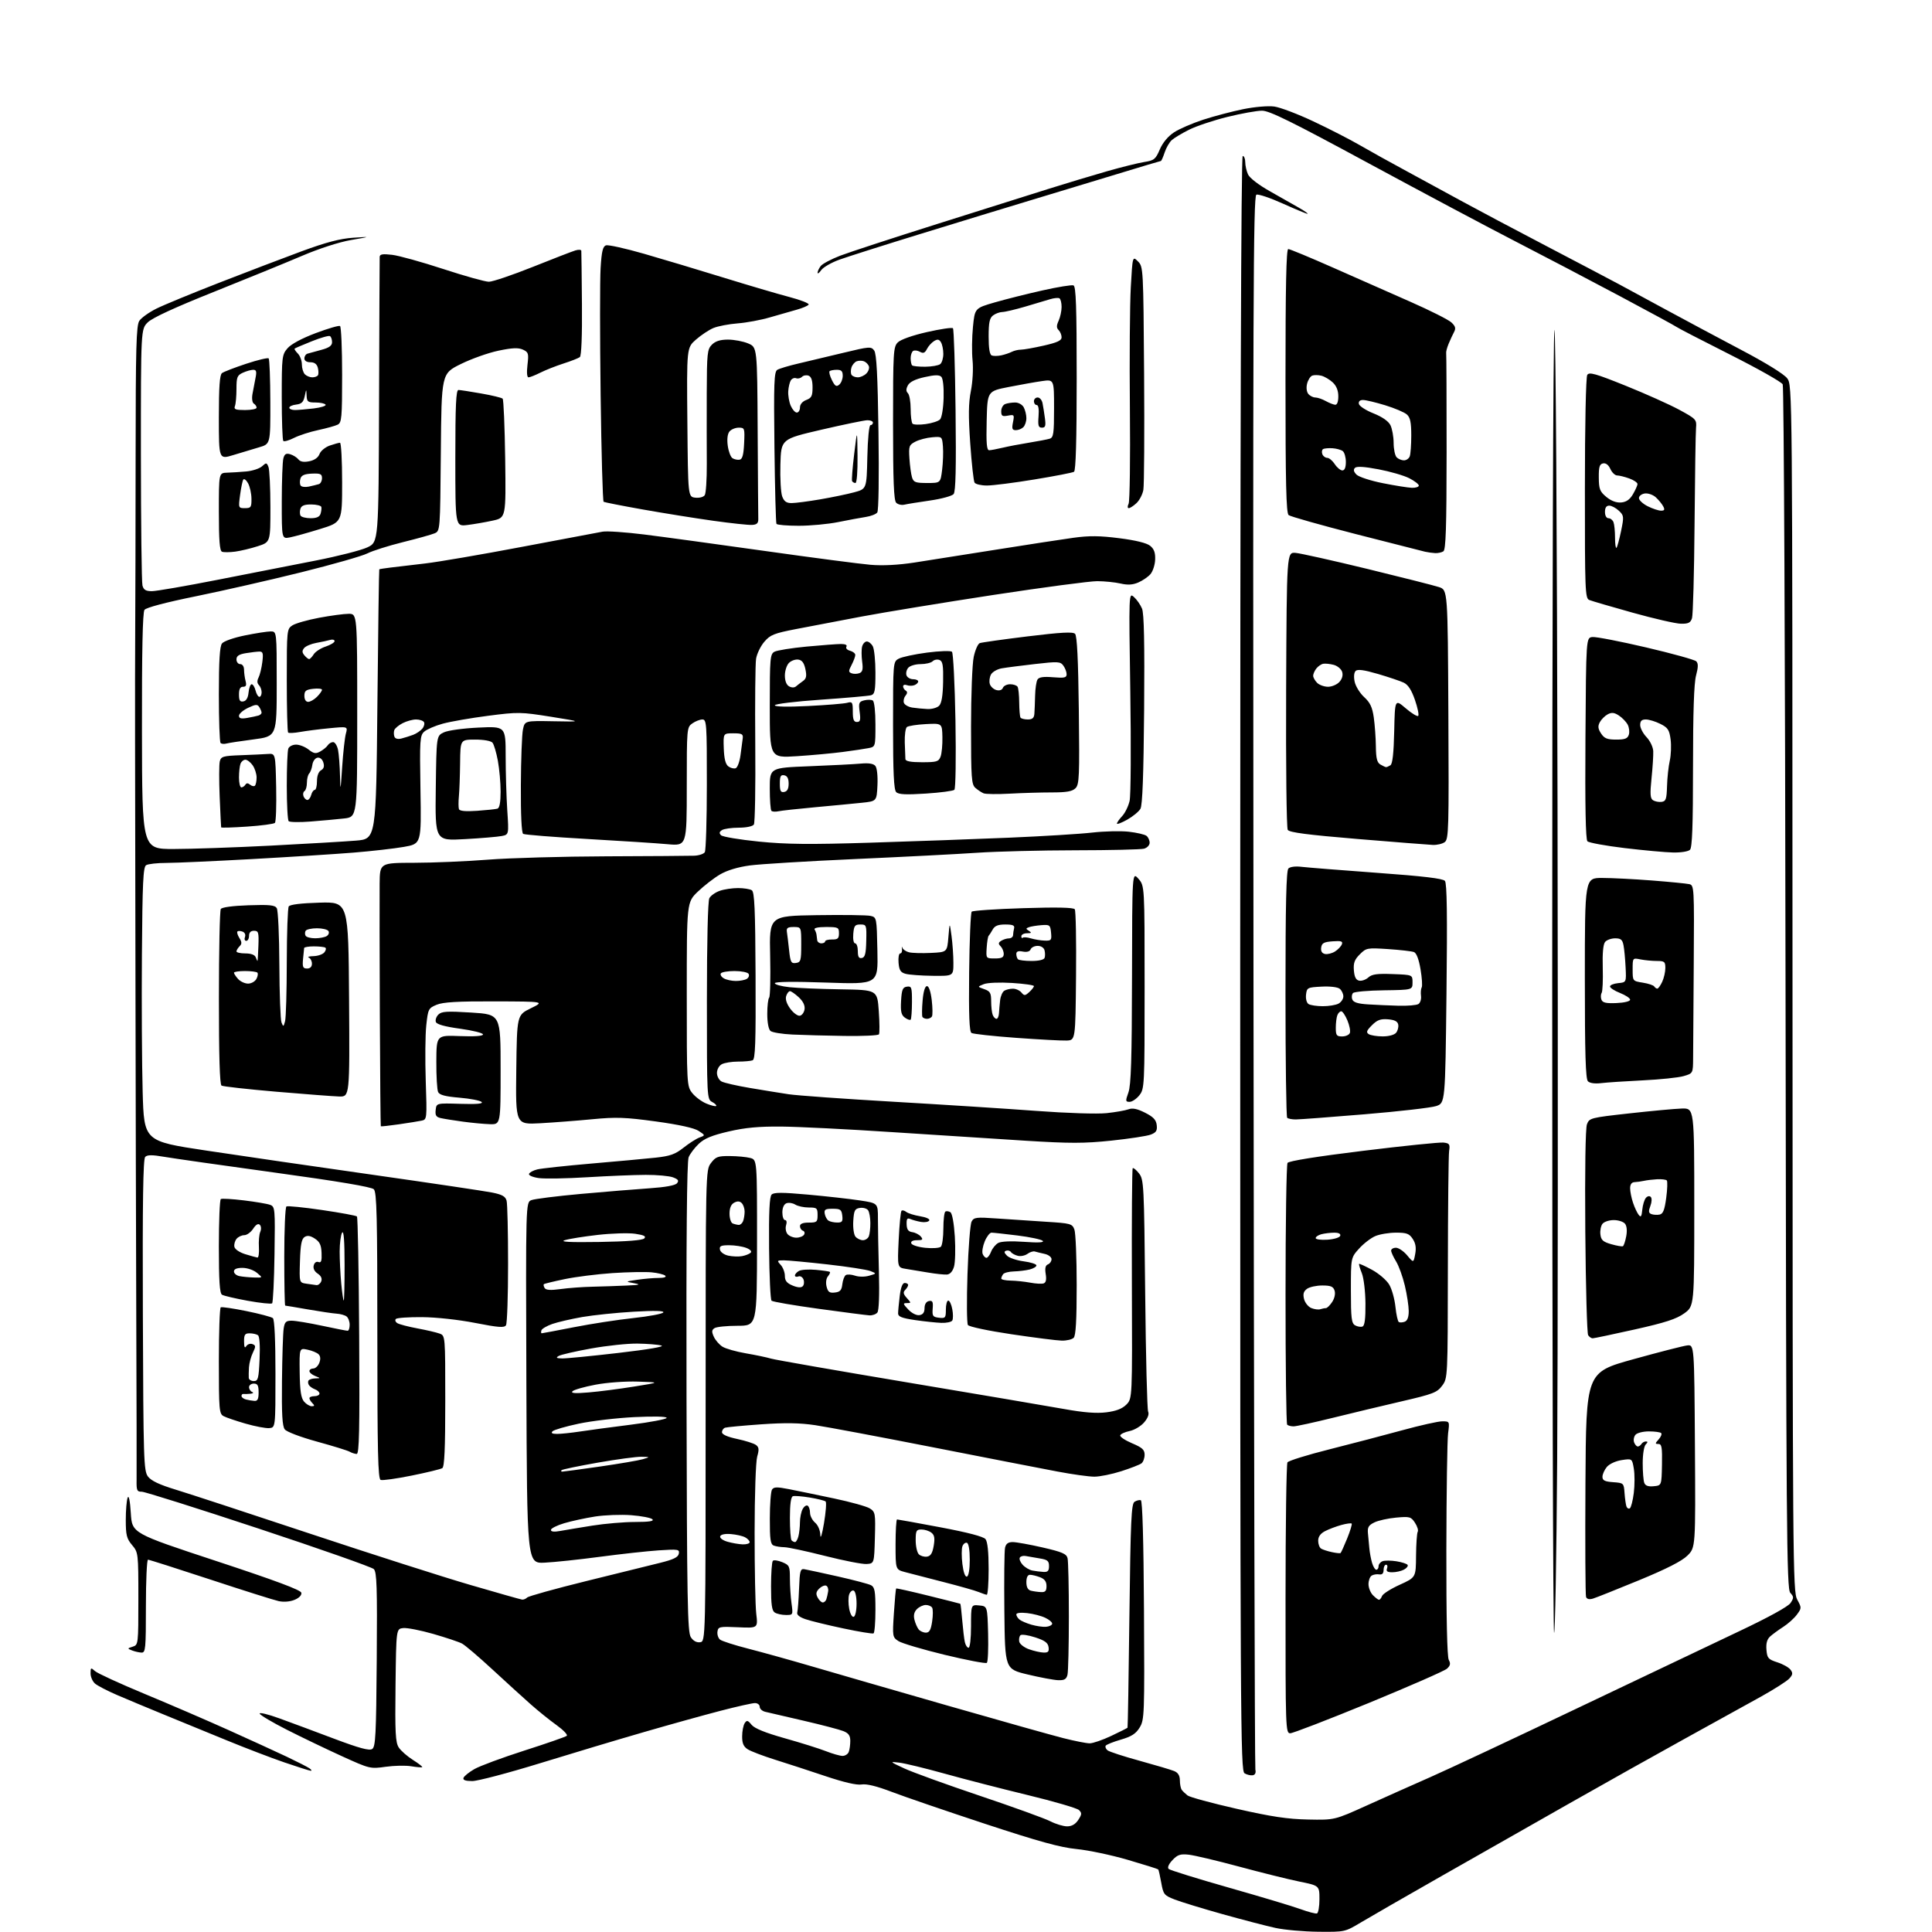 <?xml version="1.0" encoding="UTF-8" standalone="no"?>
<svg 
  version="1.1" 
  xmlns="http://www.w3.org/2000/svg" 
  xmlns:xlink="http://www.w3.org/1999/xlink" 
  xmlns:svg="http://www.w3.org/2000/svg"
  xmlns:rdf="http://www.w3.org/1999/02/22-rdf-syntax-ns#"
  xmlns:cc="http://creativecommons.org/ns#"
  xmlns:dc="http://purl.org/dc/elements/1.1/"
  viewBox="0 0 768 768"
  width="768"
  height="768"
>
<style>svg {background-color: white; }</style>"
<path stroke="none" fill="black" fill-rule="evenodd" d="M524.06,767.90C518.25,767.84 510.57,767.16 507.00,766.38C503.43,765.61 493.98,763.14 486.00,760.91C478.02,758.68 469.48,756.06 467.00,755.10C462.75,753.45 462.45,753.08 461.62,748.43C461.14,745.72 460.59,743.33 460.41,743.12C460.23,742.92 454.77,741.20 448.29,739.31C441.81,737.41 432.68,735.49 428.00,735.03C421.46,734.39 413.05,732.07 391.54,724.99C376.16,719.92 359.51,714.22 354.54,712.32C348.55,710.03 344.49,709.03 342.50,709.36C340.56,709.69 335.44,708.50 328.00,706.00C321.68,703.88 312.68,700.94 308.00,699.48C303.32,698.01 298.49,696.17 297.25,695.38C295.57,694.31 295.00,693.01 295.02,690.23C295.02,688.18 295.48,685.83 296.02,685.00C296.87,683.71 297.26,683.80 298.76,685.63C299.94,687.08 304.21,688.81 312.00,691.00C318.32,692.77 325.65,695.08 328.29,696.11C330.92,697.15 333.91,698.00 334.93,698.00C335.95,698.00 337.06,697.29 337.39,696.42C337.73,695.55 338.00,693.58 338.00,692.04C338.00,689.92 337.33,688.97 335.25,688.14C333.74,687.53 326.65,685.67 319.50,684.02C312.35,682.36 305.49,680.77 304.25,680.48C303.01,680.20 302.00,679.30 302.00,678.48C302.00,677.67 301.15,677.00 300.11,677.00C299.07,677.00 292.88,678.38 286.37,680.08C279.85,681.77 266.19,685.57 256.01,688.52C245.83,691.46 227.18,697.05 214.57,700.94C201.96,704.82 189.89,708.00 187.74,708.00C185.06,708.00 183.96,707.61 184.24,706.75C184.47,706.06 186.42,704.48 188.58,703.24C190.73,702.00 199.70,698.68 208.50,695.86C217.30,693.05 224.87,690.41 225.31,690.01C225.76,689.61 223.93,687.70 221.25,685.77C218.56,683.85 213.92,680.11 210.93,677.46C207.95,674.82 201.08,668.57 195.68,663.58C190.28,658.59 184.87,653.97 183.64,653.33C182.42,652.68 177.28,650.97 172.22,649.51C167.16,648.06 161.78,647.01 160.26,647.18C157.50,647.50 157.50,647.50 157.23,669.90C157.00,688.73 157.21,692.67 158.51,694.65C159.36,695.95 161.88,698.16 164.12,699.58C166.36,700.99 168.03,702.29 167.84,702.47C167.66,702.64 165.70,702.49 163.50,702.12C161.30,701.75 156.71,701.84 153.30,702.32C147.19,703.19 146.96,703.14 135.80,698.06C129.59,695.23 119.80,690.53 114.05,687.61C108.30,684.70 103.44,681.81 103.23,681.20C103.03,680.59 106.61,681.45 111.18,683.12C115.76,684.78 125.54,688.42 132.93,691.21C142.80,694.92 146.78,696.00 147.93,695.27C149.30,694.41 149.53,689.85 149.76,659.73C149.98,630.84 149.79,624.93 148.60,623.74C147.81,622.95 127.22,615.71 102.83,607.64C78.45,599.57 57.53,592.97 56.35,592.98C54.44,593.00 54.22,592.47 54.30,588.25C54.35,585.64 54.29,556.73 54.17,524.00C54.06,491.27 53.92,433.23 53.86,395.00C53.81,356.77 53.73,312.00 53.69,295.50C53.66,279.00 53.69,258.30 53.75,249.50C53.82,240.70 53.89,210.16 53.91,181.62C53.93,138.09 54.17,129.39 55.38,127.54C56.18,126.33 59.23,124.15 62.16,122.69C65.10,121.23 76.28,116.62 87.00,112.44C97.72,108.26 112.51,102.62 119.85,99.91C129.63,96.31 135.11,94.87 140.35,94.51C147.50,94.03 147.50,94.03 139.50,95.42C134.75,96.25 126.83,98.81 120.00,101.73C113.67,104.43 97.93,110.86 85.00,116.03C69.48,122.23 60.57,126.34 58.75,128.13C56.00,130.85 56.00,130.85 56.01,180.67C56.02,208.08 56.30,231.51 56.63,232.75C57.09,234.48 57.96,235.00 60.37,235.00C62.09,235.00 73.85,232.97 86.50,230.48C99.15,227.99 116.70,224.55 125.50,222.83C134.30,221.11 143.53,218.76 146.00,217.60C150.50,215.50 150.50,215.50 150.68,159.50C150.78,128.70 150.89,102.87 150.93,102.11C150.98,101.04 152.12,100.85 155.90,101.30C158.59,101.62 167.74,104.16 176.22,106.94C184.71,109.72 192.86,112.00 194.34,112.00C195.81,112.00 203.66,109.35 211.76,106.11C219.87,102.86 227.51,99.91 228.75,99.54C229.99,99.17 231.04,99.23 231.08,99.68C231.13,100.13 231.24,109.65 231.33,120.84C231.44,133.41 231.12,141.47 230.50,141.95C229.95,142.38 227.03,143.53 224.00,144.50C220.97,145.48 216.83,147.11 214.79,148.14C212.75,149.16 210.63,150.00 210.09,150.00C209.48,150.00 209.33,148.05 209.68,145.04C210.22,140.49 210.07,139.99 207.86,138.98C206.03,138.15 203.66,138.25 198.16,139.40C194.15,140.23 187.42,142.62 183.19,144.71C175.50,148.50 175.50,148.50 175.24,179.78C174.97,211.06 174.97,211.06 172.74,212.01C171.51,212.53 165.82,214.12 160.10,215.53C154.38,216.95 148.04,218.96 146.01,220.00C143.97,221.03 132.23,224.39 119.90,227.45C107.58,230.52 88.72,234.81 78.00,237.00C65.90,239.46 58.09,241.52 57.43,242.43C56.70,243.43 56.38,258.87 56.43,290.70C56.50,337.50 56.50,337.50 69.00,337.49C75.88,337.49 93.20,336.89 107.50,336.16C121.80,335.42 137.10,334.52 141.50,334.16C149.50,333.50 149.50,333.50 150.02,280.00C150.31,250.57 150.65,226.42 150.77,226.31C150.90,226.21 152.91,225.89 155.25,225.61C157.59,225.32 163.76,224.59 168.97,223.99C174.17,223.39 191.50,220.42 207.47,217.39C223.44,214.36 237.88,211.63 239.57,211.34C241.26,211.04 248.69,211.55 256.07,212.47C263.46,213.39 285.02,216.33 304.00,219.01C322.98,221.69 341.88,224.16 346.00,224.51C350.87,224.93 357.01,224.61 363.50,223.62C369.00,222.77 383.62,220.47 396.00,218.49C408.38,216.52 422.18,214.40 426.67,213.78C432.98,212.91 437.15,212.95 444.96,213.95C451.45,214.77 455.83,215.85 457.20,216.96C458.77,218.23 459.30,219.70 459.19,222.49C459.11,224.58 458.25,227.18 457.28,228.28C456.30,229.38 454.12,230.86 452.43,231.57C450.26,232.50 448.23,232.61 445.43,231.96C443.27,231.46 439.11,231.04 436.19,231.02C433.27,231.01 414.60,233.49 394.69,236.53C374.79,239.58 351.30,243.43 342.50,245.09C333.70,246.76 322.00,248.99 316.50,250.05C307.68,251.76 306.18,252.35 303.82,255.13C302.34,256.85 300.87,259.90 300.55,261.88C300.24,263.87 300.09,279.23 300.23,296.00C300.37,312.77 300.12,327.06 299.68,327.75C299.21,328.48 296.74,329.01 293.69,329.02C290.84,329.02 287.83,329.45 287.01,329.97C285.91,330.67 285.81,331.21 286.63,332.03C287.24,332.64 293.99,333.77 301.62,334.54C312.67,335.64 321.73,335.74 346.00,334.98C362.77,334.46 387.52,333.57 401.00,333.00C414.48,332.43 429.42,331.51 434.20,330.96C438.99,330.42 445.51,330.26 448.70,330.62C451.89,330.98 455.06,331.72 455.75,332.26C456.44,332.80 457.00,334.04 457.00,335.01C457.00,335.99 456.00,337.03 454.75,337.37C453.51,337.70 441.25,337.99 427.50,338.00C413.75,338.02 396.20,338.46 388.50,338.98C380.80,339.51 358.98,340.63 340.00,341.48C321.02,342.33 302.15,343.48 298.06,344.03C293.33,344.67 289.03,345.97 286.24,347.60C283.83,349.01 279.87,352.08 277.43,354.41C273.00,358.66 273.00,358.66 273.00,395.19C273.00,431.16 273.03,431.77 275.17,434.49C276.36,436.00 278.88,437.89 280.78,438.68C282.67,439.47 284.43,439.90 284.69,439.64C284.96,439.38 284.23,438.66 283.09,438.05C281.03,436.94 281.00,436.44 281.00,397.90C281.00,374.35 281.39,358.14 281.98,357.04C282.52,356.03 284.38,354.71 286.13,354.11C287.87,353.50 291.14,353.01 293.40,353.02C295.65,353.02 298.11,353.42 298.85,353.89C299.93,354.57 300.23,361.28 300.35,387.86C300.47,414.62 300.24,421.08 299.17,421.49C298.44,421.77 295.82,422.00 293.35,422.00C290.89,422.00 288.00,422.47 286.93,423.04C285.84,423.62 285.00,425.12 285.00,426.50C285.00,427.84 285.83,429.37 286.83,429.91C287.84,430.45 292.90,431.61 298.08,432.48C303.26,433.36 310.20,434.48 313.50,434.98C316.80,435.48 335.48,436.82 355.00,437.95C374.52,439.08 400.16,440.72 411.96,441.60C424.22,442.51 436.20,442.89 439.91,442.49C443.48,442.11 447.40,441.42 448.61,440.96C450.18,440.36 452.07,440.75 455.16,442.31C458.48,443.98 459.57,445.15 459.82,447.25C460.07,449.46 459.60,450.20 457.42,451.03C455.92,451.60 448.87,452.67 441.74,453.42C430.90,454.55 425.30,454.55 407.63,453.45C396.01,452.72 372.18,451.19 354.68,450.04C337.18,448.88 317.38,447.89 310.68,447.83C301.62,447.75 296.23,448.25 289.64,449.78C283.05,451.31 280.02,452.55 277.79,454.67C276.15,456.22 274.33,458.62 273.75,460.00C273.04,461.70 272.76,492.34 272.90,555.50C273.08,636.56 273.30,648.80 274.61,650.81C275.59,652.30 276.90,653.01 278.31,652.81C280.50,652.50 280.50,652.50 280.50,558.82C280.50,465.15 280.50,465.15 282.63,462.32C284.51,459.83 285.37,459.51 290.13,459.55C293.08,459.57 296.73,459.91 298.23,460.31C300.95,461.03 300.95,461.03 300.93,494.01C300.90,527.00 300.90,527.00 293.20,527.02C288.97,527.02 284.85,527.44 284.06,527.94C282.90,528.68 282.84,529.35 283.76,531.38C284.39,532.76 285.94,534.54 287.20,535.33C288.47,536.13 292.65,537.31 296.50,537.97C300.35,538.63 304.85,539.57 306.50,540.07C308.15,540.56 332.45,544.80 360.50,549.50C388.55,554.20 416.60,558.96 422.84,560.08C430.82,561.52 435.83,561.91 439.77,561.42C443.69,560.93 446.08,560.01 447.74,558.35C450.11,555.98 450.11,555.98 449.94,510.44C449.85,485.39 450.00,464.67 450.27,464.39C450.55,464.12 451.67,465.04 452.77,466.44C454.69,468.88 454.79,470.86 455.23,514.24C455.48,539.13 456.01,560.23 456.40,561.13C456.86,562.17 456.29,563.72 454.79,565.45C453.51,566.94 450.93,568.47 449.06,568.85C447.18,569.24 445.50,570.01 445.31,570.57C445.12,571.13 447.23,572.54 449.98,573.71C454.07,575.44 455.00,576.28 455.00,578.29C455.00,579.65 454.44,581.18 453.75,581.71C453.06,582.23 449.45,583.64 445.73,584.83C442.00,586.02 437.19,587.00 435.03,587.00C432.87,587.00 426.24,586.08 420.30,584.95C414.36,583.83 392.18,579.51 371.00,575.35C349.82,571.19 328.70,567.22 324.06,566.53C317.87,565.61 312.13,565.52 302.56,566.19C295.38,566.70 288.94,567.30 288.25,567.53C287.56,567.75 287.00,568.56 287.00,569.33C287.00,570.23 289.14,571.18 292.99,572.00C296.29,572.70 299.67,573.77 300.50,574.39C301.71,575.28 301.81,576.19 301.00,579.00C300.43,580.96 299.98,594.20 299.97,609.10C299.96,623.74 300.25,638.30 300.62,641.47C301.30,647.22 301.30,647.22 293.40,646.86C286.02,646.52 285.48,646.64 285.20,648.59C285.04,649.74 285.49,651.16 286.21,651.76C286.93,652.35 292.01,653.99 297.51,655.39C303.00,656.80 314.48,659.99 323.00,662.49C331.52,664.99 355.60,671.95 376.50,677.95C397.40,683.95 418.17,689.79 422.67,690.93C427.16,692.07 431.88,693.00 433.17,693.00C434.45,693.00 438.31,691.67 441.75,690.04C445.19,688.42 448.10,686.95 448.21,686.79C448.33,686.63 448.67,666.57 448.96,642.21C449.42,604.33 449.72,597.79 451.00,596.98C451.82,596.46 452.95,596.18 453.50,596.35C454.14,596.55 454.59,612.24 454.75,640.08C454.99,681.72 454.92,683.63 453.04,686.71C451.53,689.19 449.81,690.29 445.56,691.53C442.52,692.41 439.81,693.50 439.53,693.95C439.25,694.40 439.58,695.22 440.26,695.78C440.94,696.33 446.68,698.20 453.00,699.93C459.32,701.67 465.51,703.51 466.75,704.02C468.31,704.67 469.00,705.81 469.02,707.73C469.02,709.25 469.36,710.95 469.77,711.50C470.17,712.05 471.21,713.05 472.07,713.72C472.93,714.40 481.71,716.78 491.57,719.02C505.45,722.17 511.87,723.13 520.00,723.29C530.50,723.50 530.50,723.50 543.25,717.74C550.26,714.57 561.73,709.45 568.75,706.36C575.76,703.27 601.98,690.98 627.00,679.05C652.02,667.12 680.99,653.34 691.38,648.43C703.07,642.90 710.82,638.63 711.76,637.22C713.11,635.19 713.10,634.76 711.67,633.18C710.21,631.58 710.04,609.79 709.78,392.96C709.63,261.81 709.12,153.73 708.66,152.79C708.20,151.85 698.75,146.51 687.66,140.93C676.57,135.34 667.05,130.42 666.50,129.99C665.95,129.56 655.83,124.06 644.00,117.76C632.17,111.46 613.50,101.67 602.50,96.01C591.50,90.35 565.15,76.33 543.95,64.86C513.33,48.29 504.63,44.00 501.66,44.00C499.60,44.00 493.40,45.12 487.89,46.48C482.38,47.84 475.54,50.13 472.69,51.56C469.83,52.99 466.73,54.85 465.79,55.70C464.85,56.55 463.57,58.76 462.96,60.62C462.35,62.48 461.67,64.00 461.46,64.00C461.25,64.00 453.52,66.31 444.29,69.13C435.06,71.94 419.62,76.62 410.00,79.52C400.38,82.42 380.57,88.47 366.00,92.96C351.43,97.44 336.89,102.06 333.70,103.21C330.51,104.36 327.25,106.24 326.45,107.37C325.65,108.51 325.00,108.98 325.00,108.41C325.00,107.85 325.56,106.65 326.25,105.75C326.94,104.86 330.43,103.01 334.00,101.64C337.57,100.27 354.90,94.61 372.50,89.05C390.10,83.49 410.12,77.17 417.00,75.02C423.88,72.86 434.23,69.74 440.00,68.09C445.77,66.44 452.46,64.78 454.85,64.40C458.79,63.78 459.37,63.31 461.04,59.41C462.20,56.70 464.30,54.18 466.69,52.61C468.79,51.23 474.03,48.97 478.34,47.57C482.65,46.17 489.80,44.29 494.22,43.39C498.83,42.46 504.10,42.02 506.56,42.35C508.92,42.68 515.96,45.35 522.20,48.30C528.44,51.24 536.69,55.47 540.53,57.70C544.36,59.93 552.90,64.67 559.50,68.23C566.10,71.80 576.00,77.18 581.50,80.20C587.00,83.21 602.08,91.21 615.00,97.96C627.92,104.72 640.75,111.47 643.50,112.95C646.25,114.43 654.80,119.06 662.50,123.24C670.20,127.42 683.67,134.61 692.44,139.24C702.07,144.31 709.20,148.73 710.44,150.39C712.50,153.15 712.50,153.15 712.55,392.82C712.60,622.82 712.67,632.64 714.42,635.85C716.20,639.11 716.19,639.26 714.28,641.85C713.20,643.31 710.78,645.48 708.91,646.68C707.03,647.89 704.69,649.60 703.69,650.49C702.43,651.63 701.98,653.22 702.19,655.81C702.47,659.14 702.89,659.62 706.50,660.79C708.70,661.49 711.06,662.81 711.74,663.72C712.76,665.06 712.67,665.71 711.28,667.24C710.34,668.28 705.28,671.51 700.04,674.42C694.79,677.33 681.27,684.80 670.00,691.02C658.73,697.24 638.02,708.84 624.00,716.80C609.98,724.76 587.02,737.80 573.00,745.78C558.98,753.76 544.60,762.03 541.06,764.15C534.63,768.00 534.61,768.00 524.06,767.90zM523.50,760.63C524.05,760.47 524.50,757.91 524.50,754.96C524.50,749.58 524.50,749.58 516.50,747.95C512.10,747.05 501.30,744.37 492.50,741.99C483.70,739.62 474.70,737.49 472.50,737.26C469.18,736.91 468.09,737.28 466.06,739.43C464.57,741.02 463.99,742.37 464.56,742.93C465.08,743.42 475.85,746.77 488.50,750.37C501.15,753.96 513.98,757.81 517.00,758.92C520.02,760.02 522.95,760.79 523.50,760.63zM424.19,726.00C426.05,726.00 427.50,725.17 428.63,723.44C430.07,721.24 430.11,720.69 428.90,719.52C428.13,718.77 418.95,716.09 408.50,713.56C398.05,711.03 383.20,707.20 375.50,705.05C367.80,702.91 359.70,700.94 357.50,700.68C353.55,700.20 353.58,700.24 359.50,702.99C362.80,704.52 376.30,709.41 389.50,713.85C402.70,718.29 415.28,722.84 417.46,723.96C419.64,725.08 422.67,726.00 424.19,726.00zM498.00,705.69C497.18,705.84 495.71,705.50 494.75,704.93C493.09,703.95 493.00,687.56 493.00,382.95C493.00,169.65 493.34,62.00 494.00,62.00C494.55,62.00 495.00,63.10 495.00,64.45C495.00,65.80 495.50,68.00 496.11,69.34C496.76,70.76 500.37,73.54 504.86,76.06C509.06,78.42 514.30,81.39 516.50,82.67C518.70,83.94 520.16,84.99 519.75,84.99C519.34,85.00 514.92,83.16 509.94,80.92C504.95,78.67 500.22,77.08 499.43,77.39C498.18,77.87 498.03,119.24 498.28,389.72C498.44,561.20 498.78,702.38 499.03,703.46C499.32,704.69 498.94,705.53 498.00,705.69zM123.50,703.90C122.95,703.86 118.22,702.36 113.00,700.57C107.78,698.78 97.42,694.81 90.00,691.76C82.58,688.71 71.33,684.10 65.00,681.51C58.67,678.92 50.35,675.44 46.50,673.78C42.65,672.12 38.71,670.07 37.75,669.23C36.79,668.38 36.00,666.57 36.00,665.19C36.00,662.86 36.12,662.80 37.77,664.29C38.74,665.17 47.63,669.25 57.52,673.36C67.41,677.46 82.47,683.96 91.00,687.80C99.53,691.64 109.88,696.38 114.00,698.33C118.12,700.29 122.17,702.35 123.00,702.93C123.83,703.50 124.05,703.94 123.50,703.90zM512.89,689.00C511.06,689.00 511.00,687.27 511.02,635.75C511.02,606.46 511.37,581.97 511.78,581.32C512.19,580.67 519.72,578.33 528.52,576.12C537.31,573.90 550.31,570.50 557.42,568.55C564.53,566.60 571.67,565.00 573.30,565.00C576.25,565.00 576.26,565.01 575.64,569.75C575.30,572.36 574.99,593.27 574.95,616.21C574.91,642.91 575.25,658.61 575.91,659.83C576.70,661.30 576.53,662.12 575.19,663.33C574.23,664.20 560.24,670.33 544.11,676.96C527.97,683.58 513.92,689.00 512.89,689.00zM420.64,667.90C418.91,667.84 413.45,666.82 408.50,665.63C399.50,663.47 399.50,663.47 399.25,640.49C399.11,627.84 399.24,616.49 399.52,615.25C399.89,613.64 400.76,613.00 402.58,613.00C403.98,613.00 409.34,613.97 414.49,615.15C422.22,616.93 423.95,617.67 424.37,619.40C424.66,620.56 424.89,630.95 424.89,642.50C424.89,654.05 424.64,664.51 424.34,665.75C423.90,667.52 423.11,667.98 420.64,667.90zM392.29,661.01C391.85,661.38 384.32,659.94 375.54,657.82C366.76,655.69 358.48,653.23 357.14,652.36C354.77,650.80 354.73,650.54 355.34,641.23C355.68,635.99 356.09,631.59 356.23,631.45C356.38,631.31 362.12,632.59 369.00,634.30C375.88,636.00 381.61,637.45 381.73,637.52C381.86,637.58 382.21,640.53 382.50,644.07C382.80,647.61 383.26,651.51 383.54,652.75C383.81,653.99 384.48,655.00 385.02,655.00C385.58,655.00 386.00,651.37 386.00,646.44C386.00,637.87 386.00,637.87 389.25,638.19C392.50,638.50 392.50,638.50 392.79,649.41C392.94,655.42 392.72,660.63 392.29,661.01zM56.25,656.93C55.29,656.89 53.60,656.51 52.50,656.08C50.56,655.32 50.57,655.27 52.75,654.58C54.98,653.87 55.00,653.67 55.00,635.51C55.00,617.39 54.97,617.12 52.50,614.18C50.35,611.63 50.00,610.22 50.00,604.19C50.00,600.32 50.34,596.34 50.75,595.33C51.21,594.20 51.69,596.55 52.00,601.50C52.50,609.50 52.50,609.50 85.99,620.54C109.56,628.31 119.58,632.05 119.79,633.15C119.97,634.11 118.93,635.20 117.11,635.95C115.32,636.70 112.81,636.90 110.82,636.48C108.99,636.09 96.74,632.22 83.58,627.88C70.43,623.55 59.29,620.00 58.83,620.00C58.38,620.00 58.00,628.33 58.00,638.50C58.00,655.48 57.86,656.99 56.25,656.93zM414.82,656.92C416.67,656.98 417.07,656.54 416.82,654.75C416.58,653.04 415.31,652.11 411.50,650.88C408.75,649.98 406.12,649.60 405.66,650.02C405.19,650.44 404.97,651.58 405.16,652.56C405.35,653.53 407.07,654.89 409.00,655.59C410.93,656.28 413.54,656.88 414.82,656.92zM619.00,580.50C618.73,619.55 618.17,650.38 617.76,649.00C617.36,647.62 617.03,530.85 617.03,389.50C617.03,243.58 617.41,131.90 617.91,131.11C618.42,130.31 618.94,209.99 619.14,319.61C619.34,424.05 619.27,541.45 619.00,580.50zM347.25,649.30C346.84,649.53 341.43,648.64 335.22,647.32C329.02,646.01 322.27,644.36 320.22,643.66C317.78,642.83 316.64,641.89 316.92,640.95C317.15,640.15 317.47,635.90 317.64,631.50C317.90,624.48 318.15,623.53 319.72,623.78C320.70,623.94 326.68,625.23 333.00,626.65C339.32,628.07 345.29,629.65 346.25,630.15C347.72,630.92 348.00,632.51 348.00,639.98C348.00,644.87 347.66,649.07 347.25,649.30zM368.06,649.00C369.44,649.00 370.04,647.94 370.54,644.57C370.91,642.14 370.91,639.66 370.54,639.07C370.18,638.48 369.04,638.00 368.01,638.00C366.98,638.00 365.40,638.74 364.50,639.64C363.38,640.76 363.06,642.12 363.51,643.89C363.87,645.32 364.63,647.05 365.20,647.74C365.78,648.43 367.06,649.00 368.06,649.00zM415.78,646.68C417.04,646.58 418.15,646.05 418.25,645.50C418.36,644.95 417.14,643.87 415.54,643.11C413.94,642.34 410.69,641.49 408.31,641.23C405.76,640.94 404.00,641.15 404.00,641.75C404.00,642.30 404.56,643.22 405.25,643.79C405.94,644.36 408.07,645.28 410.00,645.84C411.93,646.40 414.53,646.78 415.78,646.68zM339.37,642.71C340.00,642.50 340.50,640.21 340.50,637.50C340.50,634.71 340.01,632.50 339.33,632.28C338.69,632.06 337.88,632.80 337.53,633.90C337.18,635.01 337.20,637.53 337.57,639.50C337.94,641.50 338.74,642.92 339.37,642.71zM312.39,641.98C310.80,641.98 308.82,641.54 308.00,641.02C306.84,640.29 306.50,637.93 306.50,630.62C306.50,625.42 306.82,620.84 307.22,620.45C307.61,620.05 309.30,620.30 310.97,620.99C313.80,622.16 314.00,622.59 314.00,627.48C314.00,630.36 314.29,634.81 314.64,637.36C315.27,641.96 315.25,642.00 312.39,641.98zM327.07,637.00C327.61,637.00 328.25,636.44 328.48,635.75C328.72,635.06 329.04,633.65 329.20,632.60C329.37,631.56 328.99,630.53 328.37,630.31C327.74,630.09 326.51,630.64 325.62,631.52C324.39,632.75 324.25,633.61 325.04,635.07C325.61,636.13 326.52,637.00 327.07,637.00zM207.55,635.87C208.13,635.94 209.04,635.56 209.57,635.03C210.10,634.50 220.66,631.56 233.02,628.51C245.38,625.45 258.64,622.18 262.49,621.23C267.73,619.93 269.57,619.03 269.84,617.62C270.17,615.87 269.63,615.78 261.85,616.29C257.26,616.60 246.75,617.75 238.50,618.85C230.25,619.95 220.35,621.00 216.50,621.18C209.50,621.50 209.50,621.50 209.24,549.73C208.99,477.96 208.99,477.96 211.24,477.07C212.48,476.58 221.38,475.46 231.00,474.59C240.62,473.73 252.89,472.72 258.25,472.36C264.46,471.94 268.40,471.22 269.11,470.37C269.97,469.33 269.62,468.81 267.54,468.02C266.07,467.46 261.19,467.01 256.68,467.03C252.18,467.04 241.75,467.47 233.50,467.97C225.25,468.48 216.57,468.63 214.21,468.31C211.85,467.98 210.09,467.24 210.28,466.66C210.48,466.07 211.96,465.26 213.57,464.86C215.18,464.46 224.82,463.42 235.00,462.54C245.18,461.67 256.69,460.61 260.59,460.19C266.40,459.56 268.42,458.84 271.72,456.22C273.94,454.46 276.80,452.64 278.08,452.17C280.40,451.31 280.40,451.31 277.69,449.53C275.94,448.39 269.91,447.06 260.74,445.80C248.54,444.13 244.92,444.00 235.50,444.91C229.45,445.49 220.10,446.21 214.73,446.51C204.96,447.04 204.96,447.04 205.23,425.27C205.50,403.50 205.50,403.50 211.00,400.81C216.50,398.12 216.50,398.12 196.72,398.06C181.84,398.01 176.10,398.35 173.56,399.41C170.32,400.77 170.15,401.10 169.45,407.60C169.05,411.33 168.96,421.28 169.24,429.70C169.75,444.72 169.71,445.03 167.63,445.47C166.46,445.72 162.37,446.38 158.55,446.93C154.73,447.48 151.50,447.83 151.38,447.72C151.27,447.60 151.09,427.70 150.99,403.50C150.89,379.30 150.85,355.79 150.91,351.25C151.00,343.00 151.00,343.00 164.75,342.97C172.31,342.96 185.47,342.40 194.00,341.73C202.53,341.06 223.68,340.46 241.00,340.40C258.32,340.34 274.04,340.23 275.93,340.16C277.82,340.09 279.73,339.46 280.17,338.76C280.61,338.07 280.98,325.91 280.98,311.75C281.00,287.74 280.88,286.00 279.22,286.00C278.24,286.00 276.44,286.70 275.22,287.56C273.03,289.09 273.00,289.46 273.00,312.69C273.00,336.28 273.00,336.28 265.33,335.58C261.12,335.20 246.72,334.26 233.33,333.50C219.95,332.74 208.53,331.83 207.97,331.48C207.33,331.09 206.99,323.90 207.05,312.18C207.10,301.90 207.47,291.93 207.88,290.00C208.61,286.50 208.61,286.50 220.06,286.71C231.50,286.93 231.50,286.93 219.00,284.92C207.01,283.01 205.99,282.99 194.00,284.54C187.12,285.43 179.03,286.84 176.00,287.67C172.97,288.50 169.66,289.93 168.64,290.84C166.92,292.38 166.81,294.05 167.14,313.97C167.50,335.44 167.50,335.44 160.50,336.66C156.65,337.33 147.65,338.35 140.50,338.93C133.35,339.51 115.24,340.66 100.26,341.49C85.28,342.32 69.98,343.01 66.26,343.02C62.54,343.02 58.86,343.43 58.08,343.93C56.91,344.67 56.62,350.87 56.41,379.66C56.27,398.82 56.41,423.31 56.71,434.07C57.27,453.64 57.27,453.64 81.88,457.35C95.42,459.40 125.40,463.76 148.50,467.04C171.60,470.33 192.82,473.49 195.65,474.06C199.63,474.86 200.92,475.59 201.38,477.30C201.71,478.51 201.97,489.85 201.97,502.50C201.97,515.15 201.60,526.09 201.14,526.81C200.47,527.87 198.15,527.70 188.90,525.89C182.32,524.60 173.42,523.63 167.84,523.58C162.52,523.54 157.81,523.86 157.37,524.30C156.92,524.75 157.19,525.50 157.96,525.98C158.73,526.45 162.32,527.39 165.93,528.06C169.54,528.73 173.51,529.66 174.75,530.12C177.00,530.95 177.00,530.95 177.00,556.92C177.00,575.85 176.68,583.08 175.82,583.61C175.16,584.02 169.68,585.35 163.64,586.57C157.59,587.80 152.05,588.57 151.32,588.29C150.25,587.88 150.00,577.15 150.00,530.96C150.00,483.64 149.77,473.91 148.60,472.75C147.68,471.82 134.46,469.59 109.35,466.14C88.53,463.28 68.65,460.44 65.18,459.84C60.49,459.03 58.56,459.04 57.72,459.88C56.88,460.72 56.63,477.66 56.79,522.76C57.00,580.35 57.13,584.66 58.80,586.92C60.08,588.64 63.34,590.18 70.05,592.22C75.25,593.81 99.30,601.69 123.50,609.74C147.70,617.78 176.28,626.93 187.00,630.05C197.72,633.18 206.97,635.80 207.55,635.87zM548.14,635.94C548.50,635.97 549.06,635.30 549.38,634.44C549.71,633.58 552.87,631.57 556.41,629.97C562.84,627.05 562.84,627.05 562.90,618.46C562.94,613.73 563.24,609.43 563.57,608.89C563.90,608.35 563.41,606.75 562.48,605.33C560.90,602.92 560.39,602.78 555.00,603.27C551.81,603.56 547.92,604.41 546.35,605.18C544.03,606.30 543.55,607.12 543.78,609.53C543.94,611.16 544.19,613.85 544.34,615.50C544.49,617.15 544.97,619.74 545.41,621.25C545.86,622.76 546.62,624.00 547.11,624.00C547.60,624.00 548.00,623.37 548.00,622.61C548.00,621.84 548.71,620.94 549.58,620.61C550.45,620.27 552.93,620.29 555.10,620.63C557.27,620.98 559.27,621.63 559.55,622.08C559.83,622.53 559.17,623.37 558.09,623.95C557.01,624.53 554.93,625.00 553.46,625.00C551.49,625.00 550.94,624.60 551.36,623.50C551.68,622.67 551.50,622.00 550.97,622.00C550.44,622.00 550.00,622.93 550.00,624.06C550.00,625.47 549.44,626.03 548.25,625.84C547.29,625.68 545.94,625.90 545.25,626.33C544.56,626.77 544.00,628.29 544.00,629.73C544.00,631.16 544.79,633.13 545.75,634.11C546.71,635.08 547.79,635.91 548.14,635.94zM633.25,635.46C631.78,635.90 630.81,635.68 630.48,634.82C630.21,634.09 630.10,613.71 630.24,589.51C630.50,545.53 630.50,545.53 649.16,540.35C659.42,537.50 669.10,535.02 670.66,534.83C673.50,534.50 673.50,534.50 673.76,574.84C674.02,615.18 674.02,615.18 670.76,618.39C668.53,620.59 662.46,623.67 651.50,628.19C642.70,631.81 634.49,635.09 633.25,635.46zM392.25,633.94C391.84,633.90 390.38,633.41 389.00,632.84C387.62,632.27 381.32,630.48 375.00,628.87C368.68,627.26 361.81,625.48 359.75,624.93C356.00,623.92 356.00,623.92 356.00,613.96C356.00,608.48 356.27,604.00 356.60,604.00C356.93,604.00 364.69,605.41 373.85,607.13C384.68,609.17 390.94,610.81 391.75,611.82C392.57,612.84 393.00,616.94 393.00,623.69C393.00,629.36 392.66,633.97 392.25,633.94zM413.75,632.88C415.52,632.98 416.00,632.46 416.00,630.48C416.00,628.69 415.25,627.67 413.43,626.98C412.02,626.44 410.22,626.00 409.43,626.00C408.52,626.00 408.00,627.05 408.00,628.93C408.00,630.87 408.59,632.01 409.75,632.31C410.71,632.56 412.51,632.82 413.75,632.88zM384.37,626.71C385.05,626.48 385.50,623.82 385.50,620.00C385.50,616.19 385.05,613.52 384.37,613.29C383.75,613.08 382.95,613.70 382.58,614.66C382.21,615.62 382.21,618.81 382.57,621.75C382.98,625.04 383.67,626.94 384.37,626.71zM414.75,624.86C416.51,624.97 417.00,624.46 417.00,622.55C417.00,620.48 416.40,619.99 413.25,619.49C411.19,619.16 408.71,618.73 407.75,618.54C406.79,618.35 405.73,618.62 405.40,619.16C405.07,619.69 405.57,620.97 406.51,622.01C407.44,623.04 409.17,624.08 410.35,624.31C411.53,624.54 413.51,624.79 414.75,624.86zM344.50,621.72C342.85,621.84 335.43,620.39 328.00,618.51C320.57,616.62 313.30,615.06 311.83,615.04C310.36,615.02 308.45,614.73 307.58,614.39C306.28,613.89 306.00,611.98 306.02,603.64C306.02,598.06 306.42,592.89 306.88,592.15C307.58,591.05 308.83,591.02 313.62,591.96C316.85,592.60 324.90,594.25 331.50,595.65C338.10,597.04 344.53,598.83 345.78,599.63C347.95,601.02 348.05,601.61 347.78,611.30C347.50,621.50 347.50,621.50 344.50,621.72zM368.47,618.79C369.95,618.58 370.65,617.45 371.16,614.50C371.68,611.43 371.47,610.21 370.23,609.25C369.34,608.56 367.58,608.00 366.31,608.00C364.26,608.00 364.00,608.47 364.00,612.30C364.00,614.66 364.56,617.16 365.24,617.84C365.92,618.52 367.38,618.95 368.47,618.79zM532.89,617.36C533.11,617.19 534.29,614.58 535.52,611.56C536.74,608.55 537.55,605.88 537.31,605.64C537.06,605.40 535.21,605.65 533.18,606.21C531.16,606.77 528.26,607.86 526.75,608.64C524.90,609.59 524.00,610.84 524.00,612.47C524.00,613.80 524.52,615.21 525.16,615.60C525.80,616.00 527.71,616.62 529.41,616.99C531.11,617.36 532.68,617.53 532.89,617.36zM295.25,613.91C296.76,613.96 298.00,613.57 298.00,613.04C298.00,612.50 297.19,611.63 296.19,611.10C295.20,610.57 292.66,609.99 290.55,609.82C288.20,609.62 286.55,609.97 286.29,610.70C286.05,611.39 287.30,612.32 289.18,612.86C291.01,613.39 293.74,613.86 295.25,613.91zM316.05,613.00C316.44,613.00 317.04,611.99 317.37,610.75C317.70,609.51 317.98,607.01 317.99,605.18C317.99,603.36 318.47,600.99 319.05,599.91C319.63,598.83 320.53,598.21 321.05,598.53C321.57,598.85 322.00,600.12 322.00,601.34C322.00,602.56 322.90,604.33 324.00,605.27C325.18,606.28 326.04,608.32 326.10,610.24C326.16,612.03 326.81,609.90 327.55,605.50C328.29,601.10 328.58,597.21 328.20,596.86C327.81,596.51 325.00,595.81 321.94,595.30C318.89,594.79 315.85,594.55 315.19,594.77C314.40,595.03 314.00,597.91 314.00,603.42C314.00,607.95 314.30,611.97 314.67,612.33C315.03,612.70 315.66,613.00 316.05,613.00zM222.75,608.57C224.81,608.19 230.55,607.24 235.50,606.45C240.45,605.66 248.08,605.01 252.45,605.01C258.08,605.00 260.09,604.69 259.33,603.93C258.75,603.35 254.94,602.62 250.88,602.31C246.82,602.01 240.35,602.25 236.50,602.85C232.65,603.46 227.14,604.65 224.25,605.51C221.36,606.37 219.00,607.57 219.00,608.17C219.00,608.89 220.28,609.03 222.75,608.57zM647.88,599.58C648.37,599.27 649.08,596.52 649.46,593.46C649.84,590.40 649.85,586.07 649.47,583.83C648.79,579.78 648.79,579.78 644.64,580.41C642.27,580.77 639.75,581.94 638.75,583.13C637.79,584.28 637.00,586.05 637.00,587.05C637.00,588.49 637.91,588.95 641.25,589.19C645.44,589.50 645.50,589.56 645.78,593.50C645.94,595.70 646.28,598.09 646.53,598.81C646.78,599.54 647.39,599.88 647.88,599.58zM657.38,590.80C660.50,590.50 660.50,590.50 660.66,582.25C660.79,575.36 660.56,574.00 659.26,574.00C657.87,574.00 657.88,573.79 659.35,572.17C660.26,571.16 660.70,570.04 660.34,569.67C659.97,569.30 657.77,569.00 655.46,569.00C653.11,569.00 650.74,569.61 650.11,570.37C649.48,571.13 649.25,572.48 649.59,573.37C649.93,574.27 650.59,575.00 651.05,575.00C651.51,575.00 652.16,574.55 652.50,574.00C652.84,573.45 653.63,573.00 654.26,573.00C655.08,573.00 655.06,573.34 654.20,574.20C653.52,574.88 653.00,578.12 653.00,581.62C653.00,585.04 653.28,588.57 653.63,589.47C654.06,590.61 655.21,591.01 657.38,590.80zM223.50,585.00C223.96,585.00 230.68,584.09 238.44,582.98C246.19,581.86 253.88,580.55 255.52,580.06C258.50,579.17 258.50,579.17 254.98,579.09C253.04,579.04 245.24,580.09 237.64,581.42C230.04,582.75 223.56,584.10 223.24,584.42C222.93,584.74 223.04,585.00 223.50,585.00zM141.78,577.97C141.08,577.95 139.82,577.55 139.00,577.08C138.18,576.60 132.32,574.79 126.00,573.06C119.43,571.25 113.94,569.17 113.20,568.20C112.22,566.93 111.94,562.09 112.09,548.98C112.19,539.34 112.49,530.00 112.75,528.23C113.15,525.50 113.65,525.00 115.93,525.00C117.42,525.00 122.85,525.90 128.00,527.00C133.15,528.10 137.73,529.00 138.18,529.00C138.63,529.00 139.00,527.93 139.00,526.62C139.00,525.31 138.44,523.82 137.75,523.30C137.06,522.79 135.29,522.29 133.82,522.20C132.34,522.11 127.22,521.35 122.44,520.52C117.65,519.68 113.57,519.00 113.37,519.00C113.17,519.00 113.00,510.25 113.00,499.56C113.00,488.87 113.39,479.88 113.86,479.58C114.34,479.29 120.70,479.93 128.00,481.00C135.31,482.07 141.56,483.22 141.89,483.56C142.23,483.89 142.63,505.28 142.78,531.08C143.00,568.67 142.80,577.99 141.78,577.97zM221.47,570.00C223.05,570.00 227.07,569.58 230.42,569.07C233.76,568.55 242.91,567.33 250.75,566.34C258.59,565.35 265.00,564.13 265.00,563.62C265.00,563.07 259.80,562.95 252.25,563.32C245.24,563.66 235.27,564.83 230.10,565.92C224.92,567.01 220.22,568.38 219.65,568.95C218.92,569.68 219.47,570.00 221.47,570.00zM107.00,567.70C105.62,567.81 101.41,567.01 97.63,565.92C93.85,564.83 89.91,563.49 88.88,562.94C87.13,562.00 87.00,560.46 87.00,541.02C87.00,529.53 87.34,519.92 87.75,519.68C88.16,519.44 92.76,520.12 97.97,521.18C103.17,522.24 107.90,523.50 108.47,523.97C109.12,524.51 109.50,532.70 109.50,546.17C109.50,567.50 109.50,567.50 107.00,567.70zM514.22,567.00C513.18,567.00 512.03,566.70 511.67,566.33C511.30,565.97 511.01,542.68 511.02,514.58C511.02,486.49 511.38,462.95 511.81,462.28C512.29,461.51 523.46,459.72 541.85,457.47C557.94,455.49 572.33,454.02 573.81,454.19C576.18,454.46 576.45,454.85 576.05,457.50C575.80,459.15 575.58,480.15 575.55,504.16C575.50,547.65 575.49,547.84 573.28,550.83C571.28,553.54 569.71,554.15 557.28,557.03C549.70,558.78 537.34,561.75 529.80,563.61C522.27,565.47 515.25,567.00 514.22,567.00zM123.92,559.00C125.07,559.00 125.13,558.73 124.20,557.80C123.54,557.14 123.00,556.24 123.00,555.80C123.00,555.36 123.90,555.00 125.00,555.00C126.10,555.00 127.00,554.54 127.00,553.97C127.00,553.40 126.21,552.65 125.25,552.29C124.29,551.94 123.19,551.18 122.82,550.62C122.44,550.06 122.35,549.24 122.62,548.80C122.90,548.36 124.10,547.97 125.31,547.94C127.50,547.87 127.50,547.87 125.25,546.97C124.01,546.47 123.00,545.60 123.00,545.03C123.00,544.46 123.69,544.00 124.53,544.00C125.37,544.00 126.46,542.99 126.93,541.75C127.50,540.29 127.40,539.10 126.65,538.35C126.02,537.72 124.04,536.89 122.25,536.52C119.00,535.84 119.00,535.84 119.13,545.57C119.23,552.86 119.67,555.75 120.86,557.15C121.73,558.17 123.11,559.00 123.92,559.00zM101.15,556.88C102.39,556.97 102.80,556.13 102.80,553.50C102.80,550.73 102.40,550.00 100.90,550.00C99.86,550.00 99.00,550.64 99.00,551.42C99.00,552.20 99.56,553.06 100.25,553.34C100.95,553.62 100.62,553.93 99.50,554.04C98.40,554.15 97.16,554.18 96.75,554.12C96.34,554.05 96.00,554.42 96.00,554.93C96.00,555.44 96.79,556.06 97.75,556.31C98.71,556.56 100.24,556.82 101.15,556.88zM234.00,553.51C238.12,553.17 246.22,552.12 252.00,551.19C262.50,549.50 262.50,549.50 253.63,549.21C248.58,549.04 241.28,549.57 236.70,550.44C232.27,551.27 228.16,552.45 227.57,553.05C226.80,553.84 228.57,553.97 234.00,553.51zM100.90,549.00C102.59,549.00 102.84,548.04 103.19,540.25C103.43,534.89 103.18,531.22 102.54,530.77C101.97,530.36 100.49,530.02 99.25,530.02C97.37,530.00 97.00,530.54 97.02,533.25C97.03,535.52 97.30,536.08 97.91,535.10C98.40,534.34 99.50,533.98 100.35,534.30C101.70,534.82 101.72,535.26 100.53,537.70C99.77,539.24 99.08,541.85 98.97,543.50C98.87,545.15 98.84,547.06 98.89,547.75C98.95,548.44 99.85,549.00 100.90,549.00zM223.50,540.00C225.15,540.03 235.23,539.04 245.91,537.80C257.86,536.41 264.39,535.29 262.91,534.87C261.58,534.50 257.32,534.15 253.42,534.10C249.53,534.04 241.25,534.92 235.01,536.04C228.78,537.16 222.96,538.50 222.09,539.01C220.85,539.73 221.17,539.95 223.50,540.00zM422.05,532.92C420.10,532.87 411.09,531.73 402.04,530.38C392.84,529.01 385.22,527.39 384.76,526.72C384.32,526.05 384.24,516.95 384.59,506.50C384.93,496.05 385.67,486.65 386.22,485.61C387.13,483.89 388.04,483.78 396.36,484.37C401.39,484.73 410.15,485.31 415.83,485.67C425.56,486.27 426.22,486.45 427.08,488.72C427.59,490.05 428.00,500.01 428.00,510.87C428.00,524.88 427.65,530.95 426.80,531.80C426.14,532.46 424.00,532.96 422.05,532.92zM633.10,532.00C632.56,532.00 631.75,531.44 631.31,530.75C630.86,530.06 630.36,511.50 630.18,489.50C629.99,465.04 630.24,448.50 630.84,446.92C631.79,444.42 632.26,444.30 647.66,442.59C656.37,441.62 665.75,440.75 668.50,440.66C673.50,440.50 673.50,440.50 673.50,479.85C673.50,519.20 673.50,519.20 669.50,522.09C666.39,524.33 662.01,525.76 649.79,528.49C641.15,530.42 633.64,532.00 633.10,532.00zM215.34,530.00C215.61,530.00 221.39,528.91 228.17,527.58C234.95,526.25 245.57,524.61 251.77,523.95C257.97,523.28 263.33,522.28 263.67,521.72C264.10,521.03 260.24,520.94 251.90,521.42C245.08,521.82 235.90,522.77 231.50,523.53C227.10,524.30 221.73,525.54 219.56,526.29C217.39,527.05 215.44,528.19 215.22,528.83C215.01,529.47 215.06,530.00 215.34,530.00zM541.62,527.31C542.49,526.98 542.84,524.22 542.79,518.17C542.75,513.33 542.11,508.00 541.34,506.10C540.59,504.22 540.10,502.57 540.26,502.41C540.41,502.26 542.76,503.34 545.47,504.81C548.20,506.30 551.24,508.94 552.27,510.71C553.30,512.47 554.39,516.42 554.71,519.49C555.03,522.55 555.63,525.27 556.05,525.53C556.47,525.79 557.54,525.73 558.41,525.40C559.47,524.99 560.00,523.56 559.99,521.14C559.98,519.14 559.29,514.61 558.45,511.07C557.62,507.53 556.05,503.20 554.97,501.45C553.89,499.70 553.00,497.75 553.00,497.13C553.00,496.51 553.86,496.00 554.91,496.00C555.96,496.00 557.97,497.36 559.36,499.02C561.90,502.04 561.90,502.04 562.56,498.51C563.03,496.03 562.74,494.25 561.59,492.50C560.21,490.38 559.18,490.00 554.94,490.00C552.19,490.00 548.49,490.61 546.72,491.36C544.95,492.11 542.04,494.35 540.25,496.34C537.00,499.95 537.00,499.95 537.00,512.92C537.00,524.07 537.24,526.03 538.69,526.85C539.62,527.37 540.94,527.58 541.62,527.31zM374.19,525.86C372.16,525.79 367.46,525.29 363.75,524.75C358.57,523.99 357.00,523.39 357.01,522.13C357.01,521.23 357.30,518.14 357.65,515.25C358.06,511.80 358.74,510.00 359.64,510.00C360.39,510.00 361.00,510.36 361.00,510.80C361.00,511.24 360.47,512.13 359.82,512.78C358.92,513.68 359.07,514.43 360.48,515.98C362.25,517.94 362.25,518.00 360.48,518.00C358.85,518.00 358.92,518.28 361.04,520.54C362.41,522.00 364.29,522.96 365.46,522.79C366.88,522.59 367.51,521.74 367.52,520.01C367.53,518.45 368.19,517.39 369.28,517.18C370.70,516.91 370.98,517.47 370.76,520.17C370.53,523.14 370.80,523.53 373.25,523.82C375.80,524.11 376.00,523.87 376.00,520.57C376.00,518.60 376.43,517.00 376.95,517.00C377.48,517.00 378.20,518.55 378.55,520.44C378.91,522.32 378.90,524.35 378.54,524.94C378.18,525.52 376.22,525.94 374.19,525.86zM345.63,522.88C344.46,522.81 335.40,521.64 325.50,520.28C315.60,518.92 307.14,517.47 306.70,517.05C306.26,516.64 305.82,507.25 305.72,496.18C305.60,481.75 305.88,475.72 306.74,474.86C307.65,473.95 310.95,473.95 321.21,474.88C328.52,475.54 337.76,476.57 341.75,477.18C349.00,478.27 349.00,478.27 348.99,484.39C348.98,487.75 349.16,497.25 349.38,505.50C349.63,514.74 349.39,520.98 348.77,521.75C348.21,522.44 346.80,522.94 345.63,522.88zM524.83,520.44C525.56,520.20 526.57,520.00 527.06,520.00C527.55,520.00 528.68,518.90 529.56,517.55C530.51,516.11 530.90,514.26 530.52,513.05C529.99,511.41 529.02,511.00 525.62,511.00C523.29,511.00 520.55,511.60 519.54,512.34C518.18,513.34 517.88,514.38 518.38,516.39C518.76,517.87 520.06,519.49 521.28,519.98C522.50,520.47 524.10,520.68 524.83,520.44zM108.17,518.10C107.80,518.43 103.45,517.97 98.50,517.08C93.55,516.18 88.94,515.10 88.25,514.67C87.32,514.09 87.00,509.12 87.00,495.50C87.00,485.39 87.35,476.90 87.78,476.64C88.21,476.37 92.33,476.61 96.94,477.17C101.55,477.73 106.24,478.52 107.36,478.94C109.33,479.67 109.39,480.35 109.12,498.60C108.97,508.99 108.54,517.77 108.17,518.10zM136.64,517.00C136.84,517.00 136.99,510.59 136.98,502.75C136.97,493.18 136.65,488.99 136.00,490.00C135.47,490.82 135.03,494.20 135.02,497.50C135.02,500.80 135.30,506.54 135.65,510.25C136.00,513.96 136.45,517.00 136.64,517.00zM331.87,513.80C333.96,513.56 334.57,512.89 334.84,510.50C335.03,508.86 335.65,507.21 336.23,506.86C336.81,506.50 338.46,506.61 339.89,507.10C341.39,507.61 343.78,507.62 345.50,507.12C348.50,506.25 348.50,506.25 346.00,505.26C344.62,504.71 336.98,503.53 329.00,502.63C321.02,501.73 313.19,501.00 311.60,501.00C308.84,501.00 308.78,501.10 310.35,502.83C311.26,503.83 312.00,505.80 312.00,507.21C312.00,509.11 312.78,510.08 315.06,511.02C317.05,511.85 318.45,511.95 319.09,511.31C319.63,510.77 319.77,509.56 319.40,508.61C319.04,507.66 318.12,507.12 317.37,507.41C316.62,507.70 316.00,507.52 316.00,507.02C316.00,506.51 316.72,505.70 317.60,505.21C318.47,504.71 321.51,504.52 324.35,504.78C327.18,505.04 329.68,505.41 329.89,505.60C330.11,505.80 329.75,506.59 329.10,507.38C328.41,508.21 328.19,509.91 328.58,511.46C329.12,513.60 329.75,514.05 331.87,513.80zM222.87,512.42C225.97,511.99 231.65,511.57 235.50,511.49C239.35,511.40 245.43,511.20 249.00,511.03C254.42,510.79 254.92,510.63 252.00,510.09C248.50,509.44 248.50,509.44 253.39,508.72C256.08,508.32 259.88,508.00 261.84,508.00C263.98,508.00 265.02,507.64 264.45,507.10C263.93,506.61 261.48,506.01 259.00,505.77C256.52,505.54 249.55,505.67 243.50,506.07C237.45,506.48 228.91,507.55 224.53,508.46C220.14,509.37 216.39,510.28 216.18,510.49C215.97,510.70 216.12,511.39 216.52,512.03C217.03,512.85 218.91,512.97 222.87,512.42zM125.78,510.85C126.49,510.93 127.35,510.25 127.71,509.32C128.12,508.24 127.62,507.16 126.28,506.27C124.98,505.41 124.40,504.20 124.71,503.02C124.99,501.91 125.77,501.36 126.60,501.68C127.67,502.09 127.96,501.25 127.83,498.11C127.71,494.94 127.10,493.64 125.16,492.37C123.38,491.20 122.20,491.01 121.08,491.72C119.88,492.48 119.44,494.78 119.24,501.29C118.97,509.86 118.97,509.86 121.73,510.28C123.26,510.51 125.08,510.77 125.78,510.85zM414.86,510.17C415.79,509.85 416.05,508.67 415.68,506.43C415.31,504.14 415.58,502.99 416.58,502.61C417.36,502.31 418.00,501.38 418.00,500.55C418.00,499.71 416.77,498.77 415.25,498.44C413.74,498.10 411.98,497.68 411.35,497.49C410.71,497.29 409.40,497.72 408.43,498.43C407.45,499.14 405.72,499.49 404.58,499.20C403.44,498.91 402.21,498.24 401.87,497.72C401.52,497.19 400.67,496.94 399.98,497.17C399.05,497.48 399.13,497.99 400.30,499.16C401.16,500.02 404.15,501.03 406.93,501.40C409.72,501.77 412.00,502.49 412.00,503.02C412.00,503.54 410.78,504.27 409.30,504.64C407.81,505.01 405.00,505.36 403.05,505.41C401.10,505.46 399.17,505.95 398.77,506.50C398.36,507.05 398.02,507.84 398.02,508.25C398.01,508.66 399.69,509.03 401.75,509.06C403.81,509.09 407.30,509.46 409.50,509.87C411.70,510.29 414.11,510.42 414.86,510.17zM101.00,507.83C104.50,507.93 104.50,507.93 102.14,505.97C100.81,504.86 98.29,504.00 96.39,504.00C94.12,504.00 93.00,504.47 93.00,505.43C93.00,506.22 94.01,507.06 95.25,507.29C96.49,507.53 99.08,507.77 101.00,507.83zM376.43,506.65C375.37,506.73 372.02,506.38 369.00,505.87C365.98,505.36 361.98,504.70 360.11,504.40C356.72,503.86 356.72,503.86 357.24,492.88C357.53,486.84 358.03,481.64 358.36,481.31C358.68,480.98 359.53,481.18 360.23,481.74C360.93,482.31 363.41,483.09 365.75,483.48C368.22,483.88 369.75,484.60 369.39,485.18C369.04,485.74 367.58,485.99 366.13,485.74C364.68,485.49 362.78,484.97 361.90,484.59C360.64,484.05 360.32,484.49 360.40,486.70C360.47,488.77 361.06,489.58 362.68,489.81C363.87,489.98 365.39,490.77 366.05,491.56C367.04,492.75 366.78,493.00 364.54,493.00C362.82,493.00 361.98,493.46 362.25,494.25C362.47,494.94 364.99,495.74 367.85,496.03C370.70,496.32 373.48,496.12 374.02,495.58C374.56,495.04 375.00,491.79 375.00,488.36C375.00,484.93 375.36,481.90 375.80,481.62C376.24,481.35 377.14,481.47 377.79,481.87C378.51,482.31 379.22,486.25 379.56,491.56C379.86,496.48 379.72,501.85 379.24,503.50C378.69,505.40 377.66,506.55 376.43,506.65zM102.34,499.90C102.80,499.95 103.06,498.09 102.92,495.75C102.77,493.41 103.02,490.68 103.46,489.68C103.91,488.66 103.84,487.44 103.28,486.88C102.64,486.24 101.72,486.78 100.63,488.45C99.71,489.85 98.12,491.00 97.10,491.00C96.08,491.00 94.70,491.65 94.04,492.45C93.38,493.25 92.98,494.67 93.17,495.61C93.36,496.60 95.19,497.84 97.50,498.56C99.70,499.23 101.88,499.84 102.34,499.90zM295.00,499.33C296.38,499.07 297.91,498.46 298.41,497.97C298.96,497.44 298.22,496.65 296.60,496.04C295.10,495.47 292.07,495.00 289.86,495.00C286.59,495.00 285.91,495.32 286.19,496.74C286.38,497.73 287.82,498.77 289.51,499.14C291.16,499.50 293.62,499.59 295.00,499.33zM392.13,500.00C392.64,500.00 393.47,498.90 393.98,497.56C394.49,496.22 395.78,494.65 396.84,494.08C398.02,493.45 402.07,493.28 407.14,493.65C412.73,494.06 415.17,493.92 414.50,493.25C413.95,492.70 409.42,491.74 404.43,491.12C399.45,490.51 394.81,490.00 394.13,490.00C393.45,490.00 392.25,491.55 391.46,493.44C390.67,495.34 390.29,497.59 390.62,498.44C390.95,499.30 391.63,500.00 392.13,500.00zM645.14,495.38C645.49,495.18 646.08,493.41 646.45,491.44C646.87,489.19 646.68,487.31 645.94,486.42C645.29,485.64 643.29,485.00 641.50,485.00C639.71,485.00 637.71,485.65 637.05,486.44C636.39,487.23 636.00,489.13 636.18,490.66C636.44,492.95 637.21,493.65 640.50,494.59C642.70,495.22 644.79,495.58 645.14,495.38zM238.23,493.70C249.09,493.53 255.36,493.04 256.10,492.30C256.95,491.45 256.06,490.98 252.53,490.45C249.94,490.06 243.25,490.26 237.66,490.89C232.07,491.52 226.15,492.47 224.50,493.00C222.39,493.67 226.45,493.88 238.23,493.70zM343.02,493.00C343.99,493.00 345.06,492.29 345.39,491.42C345.73,490.55 345.99,488.19 345.98,486.17C345.98,484.15 345.59,481.90 345.12,481.16C344.66,480.43 343.20,479.98 341.89,480.16C339.80,480.46 339.46,481.11 339.19,485.33C339.02,488.03 339.40,490.78 340.06,491.58C340.71,492.36 342.04,493.00 343.02,493.00zM527.67,492.80C530.28,492.63 532.53,491.95 532.76,491.25C533.02,490.45 532.16,490.00 530.33,490.01C528.77,490.02 526.49,490.30 525.25,490.63C524.01,490.96 523.00,491.66 523.00,492.17C523.00,492.69 525.10,492.97 527.67,492.80zM316.56,492.00C317.84,492.00 319.21,491.46 319.62,490.81C320.02,490.15 319.82,489.44 319.18,489.23C318.53,489.01 318.00,488.20 318.00,487.42C318.00,486.46 319.15,486.00 321.50,486.00C324.72,486.00 325.00,485.76 325.00,483.00C325.00,480.24 324.72,480.00 321.49,480.00C319.55,480.00 317.14,479.48 316.12,478.84C315.10,478.21 313.53,477.97 312.63,478.31C311.62,478.70 311.00,480.09 311.00,481.97C311.00,483.64 311.48,485.00 312.07,485.00C312.69,485.00 312.86,485.86 312.48,487.05C312.13,488.17 312.38,489.75 313.04,490.55C313.70,491.35 315.29,492.00 316.56,492.00zM293.64,486.92C294.27,486.96 295.06,486.29 295.39,485.42C295.73,484.55 296.00,482.84 296.00,481.62C296.00,480.40 295.48,478.88 294.85,478.25C294.05,477.45 293.12,477.40 291.85,478.08C290.61,478.74 290.00,480.19 290.00,482.45C290.00,484.31 290.56,486.06 291.25,486.34C291.94,486.62 293.01,486.88 293.64,486.92zM332.82,485.98C334.76,486.00 335.08,485.55 334.82,483.25C334.54,480.83 334.07,480.50 331.00,480.50C328.05,480.50 327.55,480.81 327.85,482.50C328.04,483.60 328.72,484.83 329.35,485.23C329.98,485.64 331.54,485.98 332.82,485.98zM652.83,480.92C653.01,479.04 653.65,476.92 654.24,476.21C654.86,475.47 655.69,475.29 656.19,475.79C656.70,476.30 656.64,477.82 656.05,479.37C655.25,481.49 655.33,482.19 656.45,482.62C657.24,482.92 658.70,483.01 659.69,482.82C661.09,482.55 661.69,481.05 662.35,476.17C662.81,472.70 662.91,469.58 662.57,469.23C662.22,468.89 660.49,468.68 658.72,468.77C656.95,468.87 654.60,469.15 653.50,469.40C652.40,469.64 650.71,469.88 649.75,469.92C648.60,469.97 648.00,470.81 648.00,472.35C648.00,473.64 648.52,476.23 649.15,478.10C649.77,479.97 650.79,482.14 651.40,482.92C652.27,484.04 652.57,483.63 652.83,480.92zM194.75,446.88C192.41,446.81 187.57,446.36 184.00,445.87C180.43,445.39 176.46,444.75 175.19,444.46C173.36,444.04 172.94,443.36 173.19,441.22C173.50,438.50 173.50,438.50 182.99,438.79C189.55,438.99 192.16,438.76 191.45,438.05C190.88,437.48 186.92,436.71 182.66,436.35C177.00,435.88 174.71,435.27 174.16,434.10C173.74,433.22 173.42,427.77 173.45,422.00C173.50,411.50 173.50,411.50 182.75,411.86C188.63,412.09 192.00,411.85 192.00,411.20C192.00,410.64 187.91,409.62 182.91,408.93C176.87,408.11 173.64,407.21 173.27,406.27C172.97,405.49 173.41,404.16 174.25,403.32C175.54,402.03 177.64,401.90 187.39,402.51C199.00,403.24 199.00,403.24 199.00,425.12C199.00,447.00 199.00,447.00 194.75,446.88zM515.07,445.00C513.57,445.00 512.03,444.70 511.67,444.33C511.30,443.97 511.00,421.78 511.00,395.03C511.00,359.49 511.31,346.09 512.16,345.24C512.85,344.55 514.98,344.28 517.41,344.58C519.66,344.85 533.15,345.92 547.38,346.96C565.80,348.29 573.59,349.22 574.38,350.17C575.19,351.13 575.36,363.72 575.00,395.00C574.50,438.49 574.50,438.49 570.86,439.69C568.85,440.34 556.10,441.81 542.51,442.94C528.92,444.07 516.58,445.00 515.07,445.00zM449.05,438.00C447.38,438.00 447.34,437.69 448.57,434.25C449.61,431.36 449.93,420.89 449.99,388.50C450.06,346.50 450.06,346.50 452.53,349.31C455.00,352.11 455.00,352.11 455.00,392.42C455.00,431.69 454.95,432.80 452.93,435.37C451.79,436.81 450.04,438.00 449.05,438.00zM134.76,435.87C132.42,435.80 121.19,434.94 109.81,433.97C98.43,432.99 88.64,431.90 88.06,431.54C87.35,431.10 87.01,419.71 87.02,396.69C87.02,377.89 87.36,361.98 87.77,361.35C88.21,360.65 92.51,360.07 98.79,359.86C107.11,359.57 109.26,359.79 110.02,361.00C110.54,361.83 111.01,371.95 111.05,383.50C111.10,395.05 111.48,405.38 111.90,406.45C112.61,408.25 112.71,408.21 113.32,405.95C113.68,404.60 113.99,394.05 114.00,382.50C114.02,370.95 114.37,360.97 114.78,360.32C115.26,359.57 119.63,359.03 127.01,358.82C138.50,358.50 138.50,358.50 138.76,397.25C139.02,436.00 139.02,436.00 134.76,435.87zM636.48,430.56C634.01,430.86 631.98,430.58 631.23,429.83C630.30,428.90 630.00,418.91 630.00,388.80C630.00,349.00 630.00,349.00 636.85,349.00C640.62,349.00 649.51,349.45 656.60,350.00C663.70,350.55 670.40,351.21 671.50,351.46C673.45,351.90 673.50,352.64 673.29,383.21C673.17,400.42 673.06,417.24 673.04,420.59C673.00,426.68 673.00,426.68 669.25,427.77C667.19,428.37 659.88,429.13 653.00,429.46C646.12,429.80 638.69,430.29 636.48,430.56zM424.00,413.63C422.07,413.71 413.05,413.22 403.94,412.56C394.83,411.90 386.84,411.02 386.19,410.62C385.32,410.08 385.07,403.71 385.25,386.52C385.39,373.68 385.85,362.82 386.27,362.40C386.69,361.98 395.91,361.35 406.77,361.01C420.13,360.59 426.74,360.73 427.24,361.45C427.65,362.03 427.88,373.98 427.74,388.00C427.50,413.50 427.50,413.50 424.00,413.63zM335.69,411.80C328.44,411.69 319.15,411.45 315.04,411.25C310.94,411.06 307.01,410.42 306.29,409.83C305.51,409.18 305.00,406.50 305.00,403.04C305.00,399.90 305.34,397.00 305.75,396.58C306.16,396.17 306.34,388.69 306.15,379.96C305.79,364.09 305.79,364.09 324.65,363.79C335.02,363.63 344.62,363.76 346.00,364.07C348.50,364.64 348.50,364.67 348.78,377.97C349.06,391.30 349.06,391.30 328.53,390.59C315.51,390.13 308.00,390.23 308.00,390.84C308.00,391.37 310.59,392.08 313.75,392.42C316.91,392.77 326.08,393.15 334.12,393.27C348.74,393.50 348.74,393.50 349.33,401.91C349.66,406.53 349.69,410.69 349.40,411.16C349.12,411.62 342.95,411.91 335.69,411.80zM533.53,412.00C534.92,412.00 536.30,411.38 536.59,410.62C536.89,409.86 536.44,407.61 535.61,405.62C534.78,403.63 533.68,402.00 533.16,402.00C532.64,402.00 531.94,402.71 531.61,403.58C531.27,404.45 531.00,406.70 531.00,408.58C531.00,411.57 531.32,412.00 533.53,412.00zM549.63,411.98C552.03,411.99 554.26,411.39 554.96,410.55C555.62,409.75 556.01,408.29 555.82,407.30C555.58,406.02 554.40,405.41 551.76,405.19C548.81,404.95 547.47,405.44 545.37,407.54C543.23,409.68 542.98,410.37 544.10,411.09C544.87,411.57 547.36,411.98 549.63,411.98zM362.00,405.33C361.72,405.61 360.69,405.24 359.69,404.52C358.26,403.47 357.95,402.08 358.19,397.85C358.45,393.37 358.83,392.45 360.52,392.21C362.37,391.95 362.54,392.47 362.52,398.38C362.51,401.93 362.27,405.06 362.00,405.33zM368.50,405.00C367.74,405.00 366.92,404.66 366.68,404.25C366.45,403.84 366.47,400.91 366.75,397.75C367.06,394.11 367.70,392.00 368.49,392.00C369.24,392.00 369.98,394.16 370.38,397.57C370.74,400.63 370.77,403.56 370.46,404.07C370.14,404.58 369.26,405.00 368.50,405.00zM396.11,405.00C396.60,405.00 397.05,403.99 397.11,402.75C397.18,401.51 397.38,399.19 397.57,397.59C397.75,395.99 398.49,394.31 399.20,393.85C399.92,393.40 401.46,393.02 402.63,393.02C403.80,393.01 405.32,393.69 406.02,394.53C407.15,395.89 407.49,395.87 409.14,394.37C410.16,393.45 411.00,392.37 411.00,391.99C411.00,391.60 407.09,391.04 402.31,390.74C397.34,390.43 392.52,390.63 391.06,391.22C388.50,392.24 388.50,392.24 391.25,393.20C393.60,394.03 394.00,394.72 394.00,398.00C394.00,400.11 394.27,402.55 394.61,403.42C394.94,404.29 395.62,405.00 396.11,405.00zM317.96,403.77C318.81,403.61 319.65,402.44 319.83,401.18C320.04,399.68 319.23,398.02 317.53,396.44C316.08,395.10 314.50,394.00 314.02,394.00C313.53,394.00 312.85,394.88 312.51,395.96C312.12,397.21 312.72,399.05 314.16,401.00C315.40,402.68 317.12,403.93 317.96,403.77zM525.82,399.98C528.19,399.99 531.00,399.53 532.07,398.96C533.13,398.40 534.00,397.10 534.00,396.09C534.00,395.07 533.36,393.72 532.58,393.07C531.75,392.38 528.78,392.02 525.33,392.20C519.73,392.49 519.49,392.61 519.17,395.39C518.98,397.03 519.41,398.65 520.17,399.13C520.90,399.59 523.44,399.98 525.82,399.98zM556.00,399.80C559.58,399.89 563.10,399.59 563.84,399.12C564.58,398.65 565.04,397.20 564.87,395.89C564.70,394.57 564.83,393.05 565.15,392.50C565.47,391.95 565.26,388.70 564.68,385.29C564.01,381.31 563.07,378.85 562.07,378.46C561.20,378.13 556.61,377.60 551.85,377.28C543.46,376.73 543.11,376.80 540.54,379.37C538.44,381.47 537.95,382.81 538.19,385.76C538.41,388.42 539.02,389.58 540.32,389.83C541.33,390.02 542.96,389.44 543.95,388.54C545.37,387.26 547.45,386.97 553.63,387.21C561.50,387.50 561.50,387.50 561.50,390.50C561.50,393.50 561.50,393.50 550.14,393.66C543.90,393.74 538.37,394.23 537.86,394.74C537.35,395.25 537.21,396.39 537.56,397.29C538.00,398.45 539.77,399.01 543.84,399.26C546.95,399.46 552.42,399.70 556.00,399.80zM642.60,398.73C645.71,398.60 648.00,398.03 648.00,397.40C648.00,396.80 646.20,395.60 644.00,394.73C641.80,393.87 640.00,392.70 640.00,392.14C640.00,391.58 641.46,390.99 643.25,390.81C646.50,390.50 646.50,390.50 646.20,384.50C646.04,381.20 645.67,377.26 645.37,375.75C644.94,373.53 644.30,373.00 642.04,373.00C640.50,373.00 638.71,373.65 638.05,374.44C637.28,375.37 636.95,378.99 637.12,384.73C637.26,389.60 637.06,394.09 636.68,394.70C636.30,395.32 636.27,396.53 636.60,397.39C637.06,398.60 638.46,398.91 642.60,398.73zM658.81,392.99C659.19,392.99 660.06,391.77 660.75,390.29C661.44,388.81 662.00,386.34 662.00,384.80C662.00,382.29 661.65,382.00 658.62,382.00C656.77,382.00 653.84,381.72 652.12,381.38C649.00,380.75 649.00,380.75 649.00,385.36C649.00,389.98 649.00,389.98 653.02,390.62C655.23,390.97 657.29,391.65 657.58,392.13C657.88,392.61 658.43,393.00 658.81,392.99zM98.62,391.00C99.89,391.00 101.38,390.16 101.93,389.13C102.48,388.10 102.65,386.98 102.30,386.63C101.95,386.28 99.72,386.00 97.33,386.00C94.95,386.00 93.00,386.30 93.00,386.67C93.00,387.04 93.74,388.17 94.65,389.17C95.57,390.18 97.35,391.00 98.62,391.00zM292.50,389.95C294.15,389.96 296.12,389.58 296.88,389.10C297.64,388.62 297.95,387.72 297.57,387.11C297.19,386.50 294.69,386.00 292.00,386.00C289.31,386.00 286.86,386.42 286.54,386.94C286.22,387.45 286.75,388.34 287.73,388.91C288.70,389.48 290.85,389.95 292.50,389.95zM370.75,387.90C366.21,387.85 361.38,387.49 360.00,387.11C357.99,386.56 357.44,385.69 357.19,382.71C357.02,380.67 357.31,379.00 357.85,379.00C358.38,379.00 358.69,378.21 358.55,377.25C358.41,376.29 358.48,376.06 358.72,376.75C358.95,377.44 360.14,378.25 361.35,378.55C362.57,378.86 366.47,378.97 370.03,378.80C376.50,378.50 376.50,378.50 377.00,372.50C377.50,366.50 377.50,366.50 378.24,372.00C378.65,375.02 378.99,379.86 378.99,382.75C379.00,388.00 379.00,388.00 370.75,387.90zM122.06,385.00C123.31,385.00 124.00,384.31 124.00,383.08C124.00,382.03 123.44,380.94 122.75,380.66C122.06,380.38 122.91,380.12 124.63,380.08C126.35,380.04 128.28,379.37 128.93,378.59C129.57,377.81 129.74,376.96 129.30,376.69C128.86,376.42 126.81,376.20 124.75,376.20C122.69,376.20 120.95,376.49 120.90,376.85C120.84,377.21 120.64,379.19 120.46,381.25C120.17,384.41 120.42,385.00 122.06,385.00zM316.38,382.80C318.31,382.53 318.50,381.87 318.50,375.50C318.50,368.50 318.50,368.50 315.50,368.50C313.06,368.50 312.56,368.88 312.81,370.50C312.98,371.60 313.38,374.89 313.69,377.80C314.19,382.49 314.50,383.07 316.38,382.80zM102.36,382.00C102.44,382.00 102.60,379.30 102.72,376.00C102.92,370.62 102.74,370.00 100.97,370.00C99.67,370.00 99.00,370.68 99.00,372.00C99.00,373.10 98.50,374.00 97.89,374.00C97.28,374.00 97.05,373.31 97.38,372.46C97.72,371.58 97.32,370.68 96.44,370.34C95.60,370.02 94.68,369.99 94.39,370.28C94.10,370.57 94.44,371.74 95.16,372.88C96.18,374.51 96.19,375.21 95.22,376.18C94.55,376.85 94.00,377.76 94.00,378.20C94.00,378.64 95.59,379.00 97.53,379.00C99.75,379.00 101.28,379.56 101.64,380.50C101.95,381.32 102.28,382.00 102.36,382.00zM410.08,382.00C412.99,382.00 415.00,381.52 415.25,380.75C415.49,380.06 415.47,378.71 415.22,377.75C414.96,376.73 413.82,376.00 412.49,376.00C411.24,376.00 409.98,376.62 409.69,377.38C409.35,378.25 408.22,378.57 406.58,378.26C404.77,377.91 404.00,378.20 404.00,379.22C404.00,380.01 404.30,380.97 404.67,381.33C405.03,381.70 407.47,382.00 410.08,382.00zM342.60,380.82C343.86,380.57 344.24,379.08 344.35,374.00C344.50,367.69 344.43,367.50 342.00,367.50C339.83,367.50 339.46,368.00 339.19,371.25C339.01,373.42 339.33,375.00 339.94,375.00C340.52,375.00 341.00,376.38 341.00,378.07C341.00,380.36 341.41,381.06 342.60,380.82zM395.48,381.00C398.20,381.00 399.00,380.59 399.00,379.20C399.00,378.21 398.44,376.84 397.76,376.16C396.77,375.17 396.82,374.72 398.01,373.97C398.83,373.45 400.21,373.02 401.08,373.02C401.95,373.01 402.68,372.44 402.71,371.75C402.73,371.06 402.92,369.82 403.12,369.00C403.41,367.86 402.57,367.50 399.61,367.50C396.75,367.50 395.42,368.03 394.61,369.50C394.00,370.60 393.27,371.73 393.00,372.00C392.72,372.27 392.37,374.41 392.22,376.75C391.95,381.00 391.95,381.00 395.48,381.00zM530.67,378.24C531.86,377.49 533.09,376.21 533.41,375.38C533.87,374.17 533.17,373.94 529.74,374.19C526.27,374.44 525.44,374.89 525.19,376.67C524.99,378.10 525.49,378.96 526.69,379.22C527.69,379.43 529.47,378.99 530.67,378.24zM326.50,375.00C327.32,375.00 328.00,374.64 328.00,374.21C328.00,373.78 329.24,373.44 330.75,373.46C333.03,373.49 333.50,373.07 333.50,371.00C333.50,368.66 333.18,368.50 328.35,368.50C325.17,368.50 323.44,368.88 323.82,369.50C324.17,370.05 324.50,370.95 324.57,371.50C324.64,372.05 324.76,373.06 324.85,373.75C324.93,374.44 325.68,375.00 326.50,375.00zM415.31,373.91C417.90,373.99 418.10,373.74 417.81,370.75C417.52,367.70 417.28,367.52 414.00,367.76C412.07,367.91 409.84,368.27 409.03,368.57C407.73,369.04 407.73,369.22 409.03,370.04C410.19,370.77 410.03,370.97 408.25,370.98C407.01,370.99 406.00,371.52 406.00,372.17C406.00,372.81 406.25,373.08 406.56,372.77C406.87,372.46 408.34,372.57 409.81,373.02C411.29,373.46 413.77,373.87 415.31,373.91zM125.31,372.98C127.06,372.98 129.12,372.58 129.88,372.10C130.64,371.62 130.95,370.72 130.57,370.11C130.19,369.50 128.14,369.00 126.00,369.00C123.86,369.00 121.84,369.45 121.50,370.00C121.16,370.55 121.16,371.45 121.50,372.00C121.84,372.55 123.55,372.99 125.31,372.98zM665.05,338.88C662.00,338.82 653.33,338.02 645.78,337.12C638.24,336.21 631.60,335.00 631.02,334.42C630.32,333.72 630.06,320.23 630.24,293.44C630.50,253.50 630.50,253.50 633.00,253.23C634.38,253.07 643.97,254.93 654.32,257.35C664.68,259.77 673.66,262.26 674.28,262.88C675.12,263.72 675.10,265.16 674.21,268.52C673.38,271.59 673.00,283.17 673.00,304.81C673.00,328.20 672.68,336.92 671.80,337.80C671.12,338.48 668.19,338.95 665.05,338.88zM569.56,335.87C567.88,335.80 554.41,334.73 539.64,333.51C519.74,331.85 512.56,330.92 511.90,329.89C511.41,329.12 511.13,304.32 511.26,274.00C511.50,219.50 511.50,219.50 515.00,219.78C516.92,219.94 529.75,222.80 543.50,226.14C557.25,229.49 570.08,232.74 572.00,233.37C575.50,234.51 575.50,234.51 575.75,284.00C575.99,329.54 575.87,333.60 574.31,334.75C573.38,335.44 571.24,335.94 569.56,335.87zM184.73,333.57C172.96,334.24 172.96,334.24 173.23,313.38C173.50,292.53 173.50,292.53 176.40,291.14C178.04,290.35 184.02,289.52 190.15,289.23C201.00,288.72 201.00,288.72 201.01,300.61C201.01,307.15 201.30,316.84 201.65,322.14C202.29,331.78 202.29,331.78 199.39,332.34C197.80,332.65 191.20,333.21 184.73,333.57zM98.25,328.58C92.61,328.97 87.96,329.11 87.91,328.89C87.86,328.68 87.60,323.17 87.32,316.66C87.05,310.16 87.07,303.86 87.37,302.66C87.86,300.71 88.67,300.47 95.71,300.21C99.99,300.05 104.85,299.83 106.50,299.71C109.50,299.50 109.50,299.50 109.78,312.92C109.93,320.30 109.71,326.69 109.28,327.11C108.85,327.54 103.89,328.20 98.25,328.58zM448.09,325.83C445.84,327.09 444.00,327.79 444.00,327.38C444.00,326.97 444.94,325.63 446.08,324.41C447.23,323.19 448.56,320.46 449.04,318.35C449.52,316.23 449.64,296.73 449.31,275.00C448.71,235.50 448.71,235.50 450.76,237.32C451.89,238.32 453.33,240.39 453.97,241.92C454.78,243.88 455.02,255.58 454.81,282.09C454.59,308.12 454.15,320.11 453.34,321.51C452.70,322.62 450.34,324.56 448.09,325.83zM123.50,326.57C119.10,326.92 115.16,326.85 114.75,326.43C114.34,326.01 114.00,319.70 114.00,312.42C114.00,305.13 114.27,298.45 114.61,297.58C114.94,296.71 116.33,296.00 117.70,296.00C119.07,296.00 121.30,296.88 122.67,297.96C124.75,299.59 125.52,299.72 127.33,298.71C128.52,298.04 129.86,296.94 130.30,296.25C130.74,295.56 131.70,295.00 132.42,295.00C133.15,295.00 134.03,296.41 134.38,298.12C134.72,299.84 135.07,304.46 135.16,308.38C135.30,314.84 135.38,314.52 136.01,305.00C136.39,299.23 137.06,293.21 137.49,291.63C138.27,288.77 138.27,288.77 130.89,289.49C126.82,289.88 121.60,290.55 119.28,290.97C116.96,291.39 114.82,291.49 114.53,291.20C114.24,290.91 114.00,281.53 114.00,270.36C114.00,250.39 114.04,250.02 116.25,248.59C117.49,247.79 122.26,246.43 126.86,245.57C131.46,244.71 136.75,244.00 138.61,244.00C142.00,244.00 142.00,244.00 142.00,284.38C142.00,324.77 142.00,324.77 136.75,325.36C133.86,325.68 127.90,326.23 123.50,326.57zM189.68,322.31C193.43,322.05 197.06,321.67 197.75,321.45C198.58,321.19 199.00,318.92 199.00,314.72C199.00,311.22 198.51,305.70 197.91,302.43C197.31,299.17 196.35,295.94 195.79,295.25C195.17,294.51 192.36,294.00 188.88,294.00C183.00,294.00 183.00,294.00 182.90,303.25C182.84,308.34 182.63,314.30 182.42,316.50C182.21,318.70 182.22,321.01 182.44,321.64C182.72,322.41 185.09,322.63 189.68,322.31zM309.40,322.50C308.24,322.75 307.01,322.67 306.65,322.32C306.29,321.96 306.00,317.96 306.00,313.44C306.00,305.21 306.00,305.21 321.75,304.59C330.41,304.25 339.60,303.78 342.17,303.54C345.34,303.25 347.21,303.55 347.97,304.47C348.63,305.26 348.97,308.49 348.80,312.16C348.50,318.50 348.50,318.50 342.50,319.12C339.20,319.47 330.88,320.26 324.00,320.89C317.12,321.52 310.55,322.24 309.40,322.50zM660.50,318.76C662.23,318.53 662.52,317.68 662.67,312.50C662.76,309.20 663.25,304.66 663.76,302.40C664.26,300.15 664.41,296.33 664.09,293.90C663.58,290.12 663.01,289.25 660.00,287.75C658.08,286.79 655.49,286.00 654.25,286.00C652.60,286.00 652.00,286.58 652.00,288.20C652.00,289.40 653.14,291.58 654.53,293.03C655.93,294.49 657.11,296.97 657.19,298.58C657.26,300.19 656.96,305.03 656.51,309.35C655.87,315.64 655.98,317.38 657.10,318.11C657.87,318.60 659.40,318.90 660.50,318.76zM122.20,318.00C122.74,318.00 123.42,317.10 123.71,316.00C124.00,314.90 124.63,314.00 125.12,314.00C125.60,314.00 126.00,312.45 126.00,310.55C126.00,308.41 126.62,306.76 127.61,306.20C128.73,305.57 129.01,304.62 128.53,303.09C128.11,301.76 127.17,301.01 126.16,301.20C125.25,301.38 124.35,302.64 124.17,304.01C123.98,305.38 123.42,306.93 122.92,307.45C122.41,307.97 122.00,309.63 122.00,311.14C122.00,312.65 121.57,314.15 121.04,314.47C120.52,314.80 120.34,315.72 120.65,316.53C120.96,317.34 121.66,318.00 122.20,318.00zM368.00,315.46C360.09,315.97 357.19,315.83 356.25,314.87C355.32,313.92 355.00,307.20 355.00,288.34C355.00,263.17 355.01,263.07 357.25,261.84C358.49,261.16 363.55,260.07 368.50,259.42C373.47,258.77 377.91,258.62 378.42,259.09C378.93,259.56 379.55,271.91 379.81,286.54C380.06,301.35 379.88,313.50 379.38,313.96C378.90,314.41 373.77,315.09 368.00,315.46zM401.40,315.49C396.51,315.76 391.82,315.70 391.00,315.36C390.18,315.02 388.71,314.05 387.75,313.21C386.18,311.85 386.00,309.36 386.00,288.89C386.00,276.36 386.48,263.86 387.07,261.13C387.65,258.40 388.73,255.93 389.47,255.65C390.21,255.37 398.78,254.16 408.51,252.97C421.81,251.35 426.49,251.09 427.35,251.95C428.15,252.75 428.61,262.13 428.85,282.38C429.16,308.69 429.03,311.83 427.53,313.33C426.25,314.60 424.01,315.00 418.08,315.00C413.81,315.00 406.30,315.22 401.40,315.49zM311.75,314.81C312.95,314.58 313.50,313.54 313.50,311.50C313.50,309.46 312.95,308.42 311.75,308.19C310.34,307.92 310.00,308.57 310.00,311.50C310.00,314.43 310.34,315.08 311.75,314.81zM95.94,313.00C96.46,313.00 97.17,312.53 97.53,311.95C97.98,311.22 98.56,311.22 99.43,311.94C100.12,312.51 100.98,312.69 101.34,312.32C101.70,311.96 102.00,310.49 102.00,309.06C102.00,307.62 101.30,305.44 100.44,304.22C99.59,303.00 98.29,302.00 97.55,302.00C96.82,302.00 95.94,302.71 95.61,303.58C95.27,304.45 95.00,306.93 95.00,309.08C95.00,311.24 95.42,313.00 95.94,313.00zM292.46,305.38C293.16,305.11 294.02,302.78 294.36,300.19C294.71,297.61 295.11,294.60 295.25,293.50C295.46,291.79 294.92,291.50 291.50,291.50C287.50,291.50 287.50,291.50 287.71,297.49C287.86,301.69 288.42,303.83 289.56,304.67C290.46,305.33 291.77,305.64 292.46,305.38zM551.00,304.95C551.27,304.96 552.05,304.62 552.72,304.20C553.55,303.67 554.03,299.33 554.22,290.65C554.50,277.88 554.50,277.88 558.80,281.56C561.16,283.58 563.40,284.94 563.76,284.57C564.13,284.21 563.54,281.35 562.46,278.23C561.10,274.28 559.74,272.19 558.00,271.36C556.62,270.71 552.00,269.15 547.73,267.90C542.16,266.28 539.66,265.94 538.88,266.72C538.23,267.37 538.08,269.09 538.51,271.06C538.91,272.86 540.61,275.58 542.29,277.12C544.64,279.27 545.52,281.13 546.10,285.20C546.51,288.12 546.89,293.29 546.93,296.70C546.98,301.50 547.40,303.13 548.75,303.92C549.71,304.48 550.73,304.95 551.00,304.95zM366.52,303.00C372.37,303.00 373.14,302.77 373.90,300.75C374.36,299.51 374.69,296.02 374.62,293.00C374.50,287.50 374.50,287.50 368.00,287.84C364.43,288.03 361.05,288.56 360.50,289.01C359.94,289.47 359.57,292.24 359.66,295.17C359.75,298.10 359.86,301.06 359.91,301.75C359.97,302.61 362.02,303.00 366.52,303.00zM316.75,300.60C306.00,301.29 306.00,301.29 306.00,280.68C306.00,261.56 306.14,260.00 307.87,259.07C308.90,258.52 314.64,257.60 320.62,257.03C326.61,256.47 332.76,256.00 334.31,256.00C336.05,256.00 336.87,256.41 336.46,257.07C336.10,257.66 336.74,258.38 337.90,258.68C339.05,258.99 340.00,259.74 339.99,260.37C339.99,260.99 339.33,262.76 338.53,264.30C337.25,266.75 337.25,267.16 338.54,267.65C339.34,267.96 340.73,267.93 341.63,267.59C342.89,267.10 343.14,266.07 342.72,262.98C342.43,260.79 342.42,258.09 342.71,257.00C343.00,255.90 343.84,255.00 344.58,255.00C345.32,255.00 346.40,255.87 346.96,256.93C347.53,258.00 348.00,262.69 348.00,267.37C348.00,274.60 347.74,275.94 346.25,276.37C345.29,276.65 336.29,277.44 326.25,278.14C316.21,278.83 308.00,279.83 308.00,280.36C308.00,280.95 313.05,281.06 321.25,280.65C328.54,280.29 335.51,279.72 336.75,279.38C338.82,278.82 339.00,279.10 339.00,282.88C339.00,286.02 339.39,287.00 340.63,287.00C341.96,287.00 342.16,286.25 341.73,283.00C341.25,279.41 341.44,278.93 343.54,278.40C344.83,278.08 346.36,278.11 346.94,278.46C347.56,278.84 348.00,282.83 348.00,287.98C348.00,296.84 348.00,296.84 345.25,297.39C343.74,297.69 339.12,298.38 335.00,298.92C330.88,299.46 322.66,300.22 316.75,300.60zM89.93,295.58C89.06,295.82 88.05,295.72 87.68,295.34C87.30,294.97 87.00,286.28 87.00,276.02C87.00,262.63 87.35,256.93 88.25,255.78C88.95,254.88 92.95,253.48 97.36,252.59C101.68,251.71 106.29,251.00 107.61,251.00C110.00,251.00 110.00,251.00 110.00,271.86C110.00,292.72 110.00,292.72 100.75,293.93C95.66,294.59 90.79,295.34 89.93,295.58zM159.59,293.57C160.87,293.25 162.96,292.58 164.25,292.10C165.53,291.61 167.16,290.51 167.88,289.65C168.59,288.79 168.88,287.62 168.53,287.04C168.17,286.47 166.76,286.00 165.39,286.00C164.02,286.00 161.61,286.67 160.04,287.48C158.47,288.29 156.98,289.53 156.74,290.23C156.49,290.93 156.51,292.10 156.78,292.82C157.09,293.66 158.13,293.93 159.59,293.57zM642.46,294.00C645.96,294.00 646.99,293.60 647.49,292.04C647.83,290.96 647.62,289.16 647.02,288.04C646.42,286.92 644.85,285.29 643.53,284.43C641.68,283.22 640.67,283.11 639.09,283.95C637.97,284.55 636.55,285.97 635.95,287.09C635.11,288.67 635.22,289.69 636.45,291.57C637.74,293.54 638.89,294.00 642.46,294.00zM98.25,285.39C100.04,285.08 102.06,284.65 102.75,284.44C103.44,284.23 103.99,283.71 103.98,283.28C103.98,282.85 103.57,281.87 103.08,281.09C102.32,279.90 101.64,279.94 98.59,281.39C96.62,282.33 95.00,283.74 95.00,284.52C95.00,285.58 95.84,285.81 98.25,285.39zM408.56,286.00C410.37,286.00 411.05,285.42 411.18,283.75C411.27,282.51 411.41,279.25 411.47,276.49C411.53,273.74 411.96,270.87 412.42,270.13C413.02,269.16 414.80,268.90 418.63,269.22C423.12,269.59 424.00,269.40 424.00,268.02C424.00,267.12 423.41,265.58 422.70,264.60C421.50,262.96 420.60,262.91 411.45,263.96C405.98,264.59 400.03,265.35 398.22,265.67C396.42,265.98 394.48,267.10 393.92,268.15C393.35,269.21 393.15,270.91 393.48,271.93C393.80,272.95 394.98,274.02 396.09,274.31C397.32,274.64 398.34,274.28 398.67,273.42C398.97,272.64 400.26,272.00 401.55,272.00C402.83,272.00 404.16,272.45 404.50,273.00C404.84,273.55 405.13,276.36 405.15,279.25C405.18,282.14 405.40,284.84 405.66,285.25C405.91,285.66 407.22,286.00 408.56,286.00zM368.68,281.85C370.43,281.93 372.51,281.35 373.31,280.55C374.30,279.55 374.80,276.58 374.90,271.03C375.02,264.48 374.75,262.84 373.46,262.35C372.58,262.01 371.36,262.24 370.73,262.87C370.11,263.49 367.95,264.00 365.92,264.00C363.89,264.00 361.69,264.66 361.01,265.49C360.33,266.31 360.04,267.66 360.36,268.49C360.68,269.32 361.85,270.00 362.97,270.00C364.09,270.00 365.00,270.40 365.00,270.89C365.00,271.38 364.32,272.05 363.50,272.36C362.68,272.68 361.32,272.68 360.50,272.36C359.68,272.05 359.00,272.26 359.00,272.83C359.00,273.41 359.47,274.17 360.05,274.53C360.77,274.97 360.73,275.62 359.94,276.58C359.30,277.35 359.03,278.62 359.33,279.42C359.63,280.21 361.15,281.05 362.69,281.28C364.24,281.51 366.93,281.77 368.68,281.85zM96.75,278.82C97.90,278.60 98.61,277.38 98.81,275.24C98.99,273.46 99.54,272.00 100.04,272.00C100.55,272.00 101.24,273.12 101.59,274.50C101.93,275.88 102.62,277.00 103.11,277.00C103.60,277.00 104.00,276.19 104.00,275.20C104.00,274.21 103.51,272.91 102.91,272.31C102.18,271.58 102.14,270.59 102.77,269.36C103.30,268.34 103.97,265.59 104.27,263.25C104.72,259.74 104.52,259.00 103.15,259.01C102.24,259.02 99.81,259.30 97.75,259.64C94.98,260.10 94.00,260.75 94.00,262.13C94.00,263.16 94.67,264.00 95.50,264.00C96.38,264.00 97.01,264.92 97.01,266.25C97.02,267.49 97.30,269.51 97.63,270.75C98.07,272.40 97.81,273.00 96.62,273.00C95.48,273.00 95.00,273.91 95.00,276.07C95.00,278.46 95.39,279.07 96.75,278.82zM122.50,279.00C123.33,279.00 124.90,278.10 126.00,277.00C127.10,275.90 128.00,274.64 128.00,274.20C128.00,273.76 126.42,273.59 124.50,273.81C121.59,274.15 121.00,274.62 121.00,276.61C121.00,278.07 121.58,279.00 122.50,279.00zM316.42,272.85C317.01,272.34 318.26,271.38 319.20,270.72C320.53,269.77 320.74,268.73 320.16,266.00C319.64,263.52 318.82,262.41 317.34,262.20C316.19,262.03 314.52,262.62 313.62,263.52C312.73,264.41 312.00,266.66 312.00,268.52C312.00,270.64 312.62,272.25 313.67,272.83C314.68,273.40 315.76,273.41 316.42,272.85zM527.92,273.00C529.44,273.00 531.48,272.13 532.44,271.07C533.55,269.84 533.94,268.39 533.52,267.07C533.16,265.94 531.66,264.69 530.18,264.29C528.71,263.90 526.83,263.71 526.00,263.86C525.17,264.01 523.94,264.87 523.25,265.76C522.56,266.65 522.00,267.94 522.00,268.62C522.00,269.30 522.71,270.56 523.57,271.43C524.44,272.29 526.39,273.00 527.92,273.00zM122.88,262.00C123.23,262.00 124.05,261.14 124.71,260.09C125.36,259.05 127.50,257.66 129.45,257.02C131.40,256.37 133.00,255.40 133.00,254.86C133.00,254.31 132.21,254.10 131.25,254.38C130.29,254.66 127.83,255.19 125.79,255.55C123.74,255.91 121.55,256.84 120.91,257.60C120.03,258.67 120.05,259.36 121.00,260.50C121.68,261.32 122.53,262.00 122.88,262.00zM668.18,247.94C666.16,247.91 657.52,245.93 649.00,243.55C640.48,241.17 632.71,238.90 631.75,238.50C630.12,237.84 630.00,234.78 630.02,194.14C630.02,169.01 630.42,149.88 630.96,149.03C631.74,147.80 634.19,148.49 646.26,153.35C654.17,156.54 663.76,160.84 667.57,162.91C674.24,166.53 674.49,166.81 674.20,170.09C674.03,171.96 673.77,189.25 673.61,208.50C673.46,227.75 673.00,244.51 672.60,245.75C672.01,247.56 671.15,247.99 668.18,247.94zM93.50,219.28C91.30,219.57 88.94,219.59 88.25,219.32C87.33,218.96 87.00,214.82 87.00,203.42C87.00,188.00 87.00,188.00 90.25,187.90C92.04,187.85 95.49,187.62 97.92,187.41C100.34,187.19 103.15,186.27 104.15,185.37C105.83,183.84 106.01,183.86 106.72,185.61C107.13,186.65 107.48,193.80 107.49,201.50C107.50,215.50 107.50,215.50 102.50,217.12C99.75,218.01 95.70,218.98 93.50,219.28zM570.50,219.87C569.40,219.81 567.60,219.57 566.50,219.32C565.40,219.07 553.02,215.92 539.00,212.32C524.98,208.72 512.94,205.32 512.25,204.76C511.28,203.98 511.00,192.08 511.00,151.38C511.00,113.94 511.31,99.00 512.10,99.00C512.71,99.00 520.69,102.31 529.85,106.36C539.01,110.41 552.88,116.53 560.69,119.98C568.49,123.42 575.81,127.10 576.95,128.17C578.56,129.67 578.79,130.51 578.01,131.98C577.46,133.02 576.48,135.13 575.84,136.68C575.20,138.23 574.77,139.89 574.88,140.36C574.98,140.84 575.06,158.58 575.05,179.80C575.03,209.72 574.74,218.55 573.76,219.17C573.07,219.61 571.60,219.92 570.50,219.87zM642.58,217.76C642.89,217.44 643.71,214.45 644.40,211.10C645.59,205.34 645.54,204.92 643.51,203.01C642.34,201.91 640.61,201.00 639.69,201.00C638.55,201.00 638.00,201.82 638.00,203.50C638.00,204.97 638.57,206.00 639.39,206.00C640.16,206.00 641.06,206.71 641.39,207.58C641.73,208.45 642.00,211.23 642.00,213.75C642.00,216.27 642.26,218.07 642.58,217.76zM115.25,213.62C112.00,214.25 112.00,214.25 112.01,199.38C112.02,191.19 112.30,183.47 112.64,182.22C113.11,180.46 113.73,180.09 115.37,180.57C116.54,180.92 118.00,181.83 118.61,182.60C119.37,183.56 120.74,183.80 122.94,183.36C124.99,182.95 126.47,181.91 127.01,180.48C127.47,179.25 129.31,177.74 131.08,177.12C132.85,176.51 134.68,176.00 135.15,176.00C135.62,176.00 136.00,183.11 136.00,191.79C136.00,207.59 136.00,207.59 127.25,210.29C122.44,211.78 117.04,213.28 115.25,213.62zM185.75,208.70C181.00,209.28 181.00,209.28 181.00,182.14C181.00,161.08 181.28,155.00 182.25,155.02C182.94,155.03 187.02,155.66 191.31,156.42C195.61,157.17 199.44,158.10 199.81,158.48C200.19,158.85 200.64,169.66 200.82,182.48C201.13,205.81 201.13,205.81 195.82,206.96C192.89,207.60 188.36,208.38 185.75,208.70zM299.00,208.66C297.62,208.76 290.65,208.01 283.50,207.01C276.35,206.01 263.77,203.99 255.55,202.53C247.33,201.07 240.31,199.69 239.95,199.47C239.59,199.25 239.06,180.17 238.76,157.06C238.46,133.96 238.46,111.23 238.75,106.55C239.16,99.88 239.63,97.93 240.91,97.53C241.81,97.24 248.61,98.75 256.02,100.88C263.43,103.01 277.60,107.26 287.50,110.32C297.40,113.38 309.21,116.86 313.74,118.05C318.28,119.24 321.74,120.60 321.45,121.08C321.16,121.56 319.02,122.47 316.71,123.11C314.39,123.75 309.60,125.12 306.05,126.16C302.50,127.21 296.73,128.28 293.22,128.55C289.71,128.82 285.38,129.65 283.60,130.39C281.81,131.14 278.69,133.21 276.66,134.99C272.97,138.23 272.97,138.23 273.24,167.87C273.50,197.50 273.50,197.50 276.39,197.83C278.03,198.02 279.66,197.58 280.15,196.83C280.63,196.10 280.99,190.55 280.96,184.50C280.92,178.45 280.91,165.74 280.94,156.25C281.00,140.38 281.16,138.84 283.00,137.00C284.39,135.61 286.33,135.00 289.38,135.00C291.79,135.00 295.39,135.68 297.38,136.51C301.00,138.03 301.00,138.03 301.18,171.01C301.28,189.16 301.39,205.01 301.43,206.25C301.48,207.96 300.90,208.54 299.00,208.66zM317.53,209.00C312.90,209.00 308.91,208.66 308.66,208.25C308.40,207.84 308.04,194.10 307.85,177.72C307.55,152.31 307.72,147.81 308.97,147.02C309.78,146.52 313.61,145.37 317.47,144.48C321.34,143.59 329.39,141.67 335.36,140.22C345.61,137.74 346.30,137.69 347.50,139.33C348.44,140.61 348.89,149.10 349.21,171.78C349.47,189.84 349.27,203.00 348.73,203.72C348.22,204.40 346.16,205.20 344.15,205.50C342.14,205.81 337.22,206.72 333.22,207.53C329.22,208.34 322.16,209.00 317.53,209.00zM123.49,206.00C125.83,206.00 127.04,205.46 127.42,204.25C127.73,203.29 127.87,202.06 127.74,201.53C127.61,200.99 125.81,200.54 123.74,200.53C121.03,200.51 119.82,200.99 119.42,202.24C119.12,203.20 119.15,204.44 119.49,204.99C119.84,205.55 121.64,206.00 123.49,206.00zM660.29,203.00C661.68,203.00 661.86,202.61 661.13,201.24C660.61,200.27 659.28,198.66 658.18,197.66C657.07,196.66 655.12,195.99 653.83,196.17C652.55,196.35 651.50,197.18 651.50,198.00C651.50,198.82 653.08,200.29 655.00,201.25C656.92,202.21 659.30,203.00 660.29,203.00zM97.37,202.00C99.75,202.00 100.00,201.64 99.96,198.25C99.95,196.19 99.33,193.43 98.61,192.11C97.88,190.80 97.02,190.15 96.70,190.67C96.38,191.19 95.81,193.95 95.43,196.81C94.75,201.92 94.78,202.00 97.37,202.00zM448.70,202.00C448.17,202.00 448.14,201.27 448.64,200.25C449.11,199.29 449.34,182.30 449.15,162.50C448.96,142.70 449.12,120.94 449.51,114.14C450.21,101.77 450.21,101.77 452.36,103.91C454.47,106.02 454.50,106.63 454.80,148.78C454.96,172.27 454.83,192.96 454.50,194.75C454.18,196.54 452.94,198.91 451.77,200.00C450.59,201.10 449.21,202.00 448.70,202.00zM359.50,200.61C358.39,200.88 356.93,200.53 356.25,199.85C355.31,198.91 355.00,191.16 355.00,168.30C355.00,139.90 355.12,137.88 356.89,136.11C358.02,134.98 362.70,133.32 368.46,132.01C373.78,130.80 378.44,130.11 378.81,130.48C379.18,130.85 379.65,145.52 379.85,163.09C380.12,186.06 379.90,195.41 379.08,196.40C378.45,197.16 374.24,198.31 369.72,198.96C365.20,199.61 360.60,200.35 359.50,200.61zM314.73,199.98C316.25,199.97 321.32,199.31 326.00,198.51C330.68,197.71 336.75,196.45 339.50,195.71C344.50,194.37 344.50,194.37 344.78,181.69C344.94,174.35 345.47,169.00 346.03,169.00C346.56,169.00 347.00,168.55 347.00,168.00C347.00,167.45 345.99,167.02 344.75,167.05C343.51,167.08 335.30,168.78 326.50,170.82C310.50,174.54 310.50,174.54 310.22,184.62C310.06,190.16 310.39,195.89 310.94,197.35C311.70,199.35 312.63,200.00 314.73,199.98zM644.43,199.74C646.48,199.57 647.87,198.60 649.10,196.50C650.07,194.85 650.89,193.03 650.93,192.45C650.97,191.87 649.51,190.86 647.68,190.20C645.85,189.54 643.67,189.00 642.84,189.00C642.00,189.00 640.79,187.84 640.15,186.43C639.41,184.80 638.34,183.99 637.24,184.21C635.84,184.49 635.51,185.60 635.55,189.83C635.58,194.42 635.97,195.41 638.55,197.54C640.46,199.12 642.53,199.90 644.43,199.74zM122.81,193.42C124.29,193.10 126.06,192.66 126.75,192.45C127.44,192.24 128.00,191.17 128.00,190.08C128.00,188.42 127.37,188.13 124.00,188.27C121.14,188.38 119.84,188.93 119.44,190.20C119.12,191.18 119.15,192.44 119.50,192.99C119.84,193.55 121.33,193.74 122.81,193.42zM561.25,193.91C562.76,193.96 564.00,193.56 564.00,193.02C564.00,192.48 562.28,191.16 560.18,190.09C558.08,189.02 552.60,187.43 548.00,186.56C542.30,185.48 539.30,185.30 538.61,185.99C537.91,186.69 538.11,187.54 539.24,188.67C540.15,189.58 544.85,191.11 549.70,192.07C554.54,193.04 559.74,193.86 561.25,193.91zM392.34,193.00C390.02,193.00 387.79,192.48 387.40,191.84C387.01,191.20 386.23,184.17 385.68,176.22C384.92,165.20 384.98,160.27 385.94,155.42C386.65,151.84 386.94,146.54 386.61,143.28C386.28,140.10 386.35,134.12 386.76,130.00C387.50,122.50 387.50,122.50 395.50,120.19C399.90,118.92 408.44,116.78 414.48,115.43C420.52,114.07 426.03,113.18 426.73,113.45C427.72,113.83 428.00,121.88 428.00,150.41C428.00,174.98 427.65,187.10 426.94,187.54C426.36,187.90 419.29,189.27 411.23,190.59C403.16,191.92 394.67,193.00 392.34,193.00zM340.06,192.00C339.54,192.00 338.94,191.66 338.72,191.25C338.51,190.84 338.88,186.00 339.55,180.50C340.76,170.50 340.76,170.50 340.88,181.25C340.95,187.38 340.60,192.00 340.06,192.00zM368.54,192.00C373.86,192.00 373.86,192.00 374.51,186.75C374.87,183.86 375.01,179.70 374.83,177.50C374.50,173.51 374.49,173.50 370.57,173.82C368.42,173.99 365.42,174.77 363.91,175.55C361.37,176.86 361.20,177.35 361.51,182.23C361.70,185.13 362.16,188.51 362.54,189.75C363.15,191.71 363.91,192.00 368.54,192.00zM533.62,187.00C534.52,187.00 535.00,185.83 535.00,183.62C535.00,181.76 534.44,179.82 533.75,179.30C533.06,178.79 531.22,178.28 529.65,178.18C528.08,178.09 526.41,178.24 525.94,178.53C525.47,178.83 525.34,179.72 525.65,180.53C525.96,181.34 526.83,182.00 527.58,182.00C528.34,182.00 529.69,183.12 530.59,184.50C531.49,185.88 532.85,187.00 533.62,187.00zM92.75,180.89C87.00,182.65 87.00,182.65 87.00,165.95C87.00,153.75 87.34,148.99 88.25,148.31C88.94,147.79 93.25,146.13 97.84,144.61C102.43,143.09 106.46,142.13 106.80,142.47C107.14,142.81 107.44,150.60 107.46,159.79C107.50,176.50 107.50,176.50 103.00,177.81C100.53,178.53 95.91,179.91 92.75,180.89zM294.00,182.74C295.11,182.55 295.58,180.84 295.80,176.24C296.08,170.22 296.01,170.00 293.67,170.00C292.34,170.00 290.68,170.68 289.99,171.51C289.20,172.46 288.94,174.55 289.29,177.15C289.60,179.43 290.44,181.67 291.17,182.14C291.90,182.61 293.18,182.88 294.00,182.74zM558.09,183.00C559.02,183.00 560.06,182.29 560.39,181.42C560.73,180.55 561.00,176.79 561.00,173.07C561.00,167.89 560.59,165.95 559.25,164.76C558.29,163.90 554.42,162.26 550.64,161.10C546.87,159.95 542.90,159.00 541.82,159.00C540.56,159.00 539.97,159.57 540.18,160.57C540.35,161.43 542.96,163.12 545.97,164.32C549.46,165.71 551.90,167.41 552.71,169.00C553.40,170.38 553.98,173.55 553.99,176.05C553.99,178.55 554.54,181.14 555.20,181.80C555.86,182.46 557.16,183.00 558.09,183.00zM393.22,178.98C393.92,178.96 396.30,178.52 398.50,177.99C400.70,177.46 405.43,176.55 409.00,175.98C412.57,175.40 416.29,174.69 417.25,174.40C418.78,173.93 419.00,172.45 419.00,162.34C419.00,150.81 419.00,150.81 414.25,151.48C411.64,151.85 405.68,152.91 401.00,153.83C392.50,155.50 392.50,155.50 392.22,167.25C392.00,176.29 392.23,178.99 393.22,178.98zM116.87,174.08C114.88,175.09 112.97,175.63 112.62,175.29C112.28,174.95 112.00,167.12 112.00,157.89C112.00,141.83 112.10,141.00 114.30,138.44C115.72,136.79 119.98,134.50 125.47,132.43C130.35,130.59 134.71,129.32 135.17,129.60C135.63,129.89 136.00,138.63 136.00,149.02C136.00,166.03 135.82,168.02 134.25,168.80C133.29,169.28 129.80,170.25 126.50,170.96C123.20,171.66 118.87,173.06 116.87,174.08zM403.83,171.00C402.37,171.00 402.16,170.44 402.68,167.85C403.27,164.88 403.17,164.74 400.65,165.22C398.42,165.64 398.00,165.37 398.00,163.47C398.00,162.23 398.71,160.94 399.58,160.61C400.45,160.27 402.24,160.00 403.55,160.00C404.88,160.00 406.39,160.85 406.96,161.93C407.53,163.00 408.00,164.93 408.00,166.23C408.00,167.54 407.46,169.14 406.80,169.80C406.14,170.46 404.80,171.00 403.83,171.00zM414.18,170.00C412.79,170.00 412.55,169.20 412.84,165.50C413.07,162.68 412.79,161.00 412.10,161.00C411.50,161.00 411.00,160.32 411.00,159.50C411.00,158.68 411.67,158.00 412.48,158.00C413.30,158.00 414.17,159.01 414.42,160.25C414.67,161.49 415.10,164.19 415.37,166.25C415.78,169.31 415.56,170.00 414.18,170.00zM367.98,168.58C370.44,168.25 373.00,167.42 373.67,166.74C374.37,166.04 374.98,162.34 375.10,158.20C375.22,153.88 374.85,150.45 374.19,149.79C373.36,148.96 371.62,148.99 367.53,149.91C363.83,150.73 361.63,151.82 360.90,153.18C360.12,154.65 360.12,155.52 360.91,156.31C361.51,156.91 362.00,159.71 362.00,162.53C362.00,165.36 362.34,168.01 362.75,168.43C363.16,168.85 365.51,168.92 367.98,168.58zM316.74,164.00C317.43,164.00 318.00,163.09 318.00,161.98C318.00,160.74 318.97,159.58 320.50,159.00C322.60,158.20 323.00,157.40 323.00,153.99C323.00,151.23 322.50,149.75 321.43,149.34C320.57,149.01 319.39,149.21 318.81,149.79C318.23,150.37 317.18,150.62 316.48,150.35C315.78,150.08 314.83,150.46 314.37,151.18C313.91,151.91 313.45,153.85 313.34,155.50C313.23,157.15 313.67,159.74 314.31,161.25C314.96,162.76 316.05,164.00 316.74,164.00zM97.39,163.00C99.93,163.00 102.00,162.58 102.00,162.06C102.00,161.54 101.51,160.81 100.90,160.44C100.28,160.06 100.04,158.42 100.36,156.63C100.66,154.91 101.20,152.04 101.57,150.25C102.09,147.69 101.90,147.00 100.66,147.00C99.80,147.00 97.95,147.52 96.55,148.16C94.29,149.19 94.00,149.92 94.00,154.58C94.00,157.47 93.73,160.55 93.39,161.42C92.89,162.72 93.60,163.00 97.39,163.00zM117.25,162.99C118.49,162.99 121.85,162.70 124.72,162.36C127.60,162.01 129.71,161.34 129.42,160.86C129.12,160.39 127.33,160.00 125.44,160.00C122.38,160.00 121.99,159.69 121.88,157.25C121.76,154.50 121.76,154.50 121.13,157.50C120.63,159.83 119.88,160.57 117.75,160.82C116.24,160.99 115.00,161.55 115.00,162.07C115.00,162.58 116.01,163.00 117.25,162.99zM530.75,160.90C531.53,160.96 532.00,159.69 532.00,157.54C532.00,155.25 531.25,153.38 529.77,152.00C528.54,150.86 526.52,149.67 525.27,149.35C524.02,149.04 522.39,149.02 521.63,149.31C520.88,149.60 519.96,151.04 519.59,152.51C519.19,154.07 519.40,155.78 520.08,156.60C520.72,157.37 521.98,158.01 522.87,158.01C523.77,158.02 525.62,158.65 527.00,159.42C528.38,160.18 530.06,160.85 530.75,160.90zM333.59,152.92C334.37,152.28 335.00,150.69 335.00,149.38C335.00,147.55 334.46,147.00 332.67,147.00C331.38,147.00 330.08,147.25 329.77,147.56C329.47,147.87 329.88,149.46 330.70,151.10C331.90,153.50 332.47,153.86 333.59,152.92zM124.14,150.00C125.10,150.00 126.11,149.63 126.39,149.17C126.67,148.72 126.65,147.37 126.34,146.17C125.95,144.71 124.99,144.00 123.38,144.00C121.91,144.00 121.00,143.42 121.00,142.47C121.00,141.63 121.56,140.78 122.25,140.58C122.94,140.39 125.41,139.71 127.75,139.07C130.85,138.23 132.00,137.41 132.00,136.02C132.00,134.97 131.63,133.89 131.17,133.61C130.72,133.32 127.45,134.25 123.92,135.67C120.39,137.08 117.33,138.39 117.13,138.57C116.93,138.76 117.49,139.63 118.38,140.52C119.27,141.41 120.00,143.37 120.00,144.87C120.00,146.37 120.54,148.14 121.20,148.80C121.86,149.46 123.18,150.00 124.14,150.00zM340.99,150.00C342.02,150.00 343.55,149.31 344.39,148.47C345.23,147.63 345.67,146.31 345.38,145.55C345.09,144.78 344.21,143.91 343.42,143.61C342.64,143.31 341.34,143.32 340.54,143.62C339.73,143.93 338.80,145.04 338.47,146.08C338.14,147.13 338.15,148.44 338.49,148.99C338.84,149.55 339.96,150.00 340.99,150.00zM367.83,145.78C370.40,145.75 373.06,145.29 373.75,144.74C374.44,144.20 374.99,142.35 374.98,140.63C374.98,138.91 374.54,136.82 374.01,136.00C373.28,134.84 372.65,134.75 371.28,135.60C370.30,136.20 369.03,137.62 368.46,138.75C367.66,140.33 367.01,140.58 365.70,139.85C364.76,139.32 363.54,139.17 362.99,139.50C362.45,139.84 362.00,141.14 362.00,142.39C362.00,143.64 362.26,144.93 362.58,145.24C362.89,145.56 365.25,145.80 367.83,145.78zM398.00,141.26C399.38,140.96 401.26,140.34 402.18,139.86C403.11,139.39 404.74,139.00 405.81,139.00C406.88,139.00 410.96,138.28 414.88,137.39C420.27,136.17 422.00,135.37 422.00,134.09C422.00,133.16 421.47,131.87 420.83,131.23C419.93,130.33 419.93,129.45 420.83,127.48C421.47,126.06 422.00,123.60 422.00,122.01C422.00,120.42 421.62,118.88 421.15,118.59C420.68,118.30 418.99,118.46 417.40,118.95C415.80,119.44 411.32,120.78 407.43,121.92C403.54,123.06 399.49,124.01 398.43,124.03C397.37,124.05 395.71,124.66 394.75,125.39C393.37,126.44 393.00,128.23 393.00,133.78C393.00,138.50 393.41,140.99 394.25,141.31C394.94,141.58 396.62,141.55 398.00,141.26z" />

</svg>
